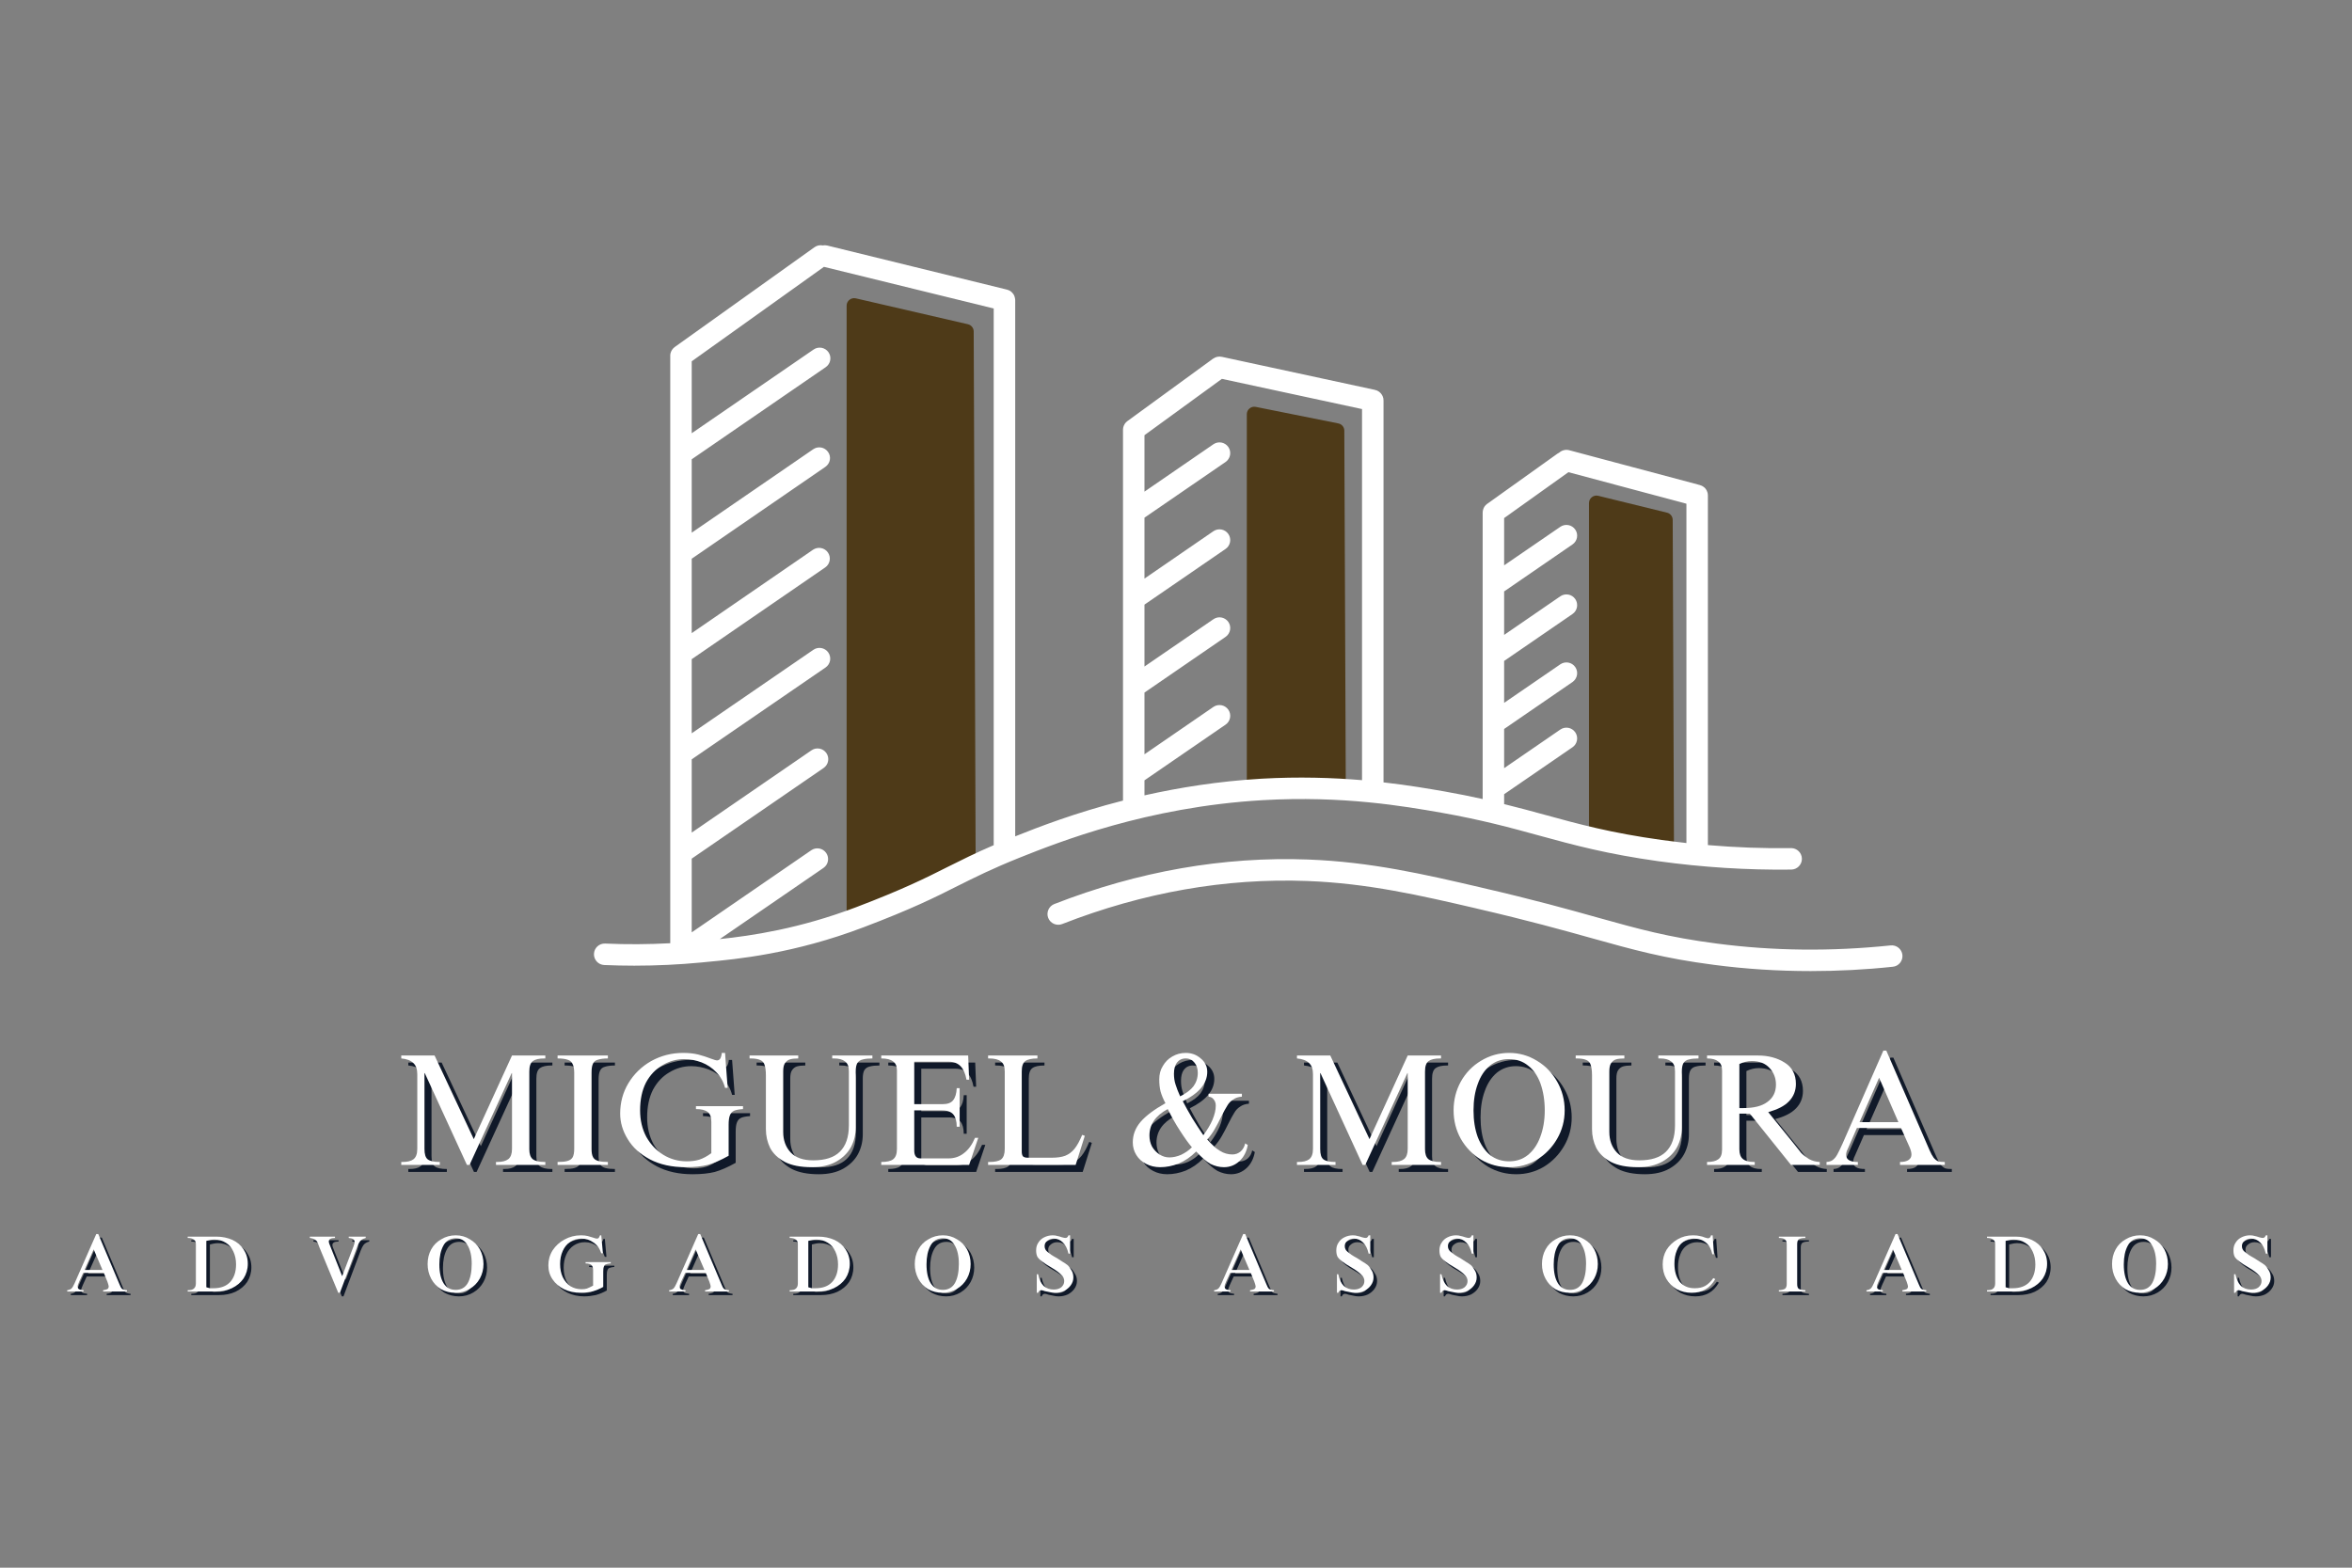 <?xml version="1.0" encoding="UTF-8"?> <svg xmlns="http://www.w3.org/2000/svg" xmlns:xlink="http://www.w3.org/1999/xlink" width="150" zoomAndPan="magnify" viewBox="0 0 112.5 75" height="100" preserveAspectRatio="xMidYMid meet" version="1.0"><rect x="0" y="0" width="112.5" height="75" fill="#808080" stroke="none"/><defs><g></g><clipPath id="3ba7d7ef6e"><path d="M 28.391 11.719 L 91 11.719 L 91 46.484 L 28.391 46.484 Z M 28.391 11.719 " clip-rule="nonzero"></path></clipPath></defs><path fill="#4e3a18" d="M 80.07 40.703 L 76.004 39.914 L 76.004 24.066 C 76.004 23.836 76.223 23.664 76.445 23.719 L 79.738 24.527 C 79.898 24.566 80.008 24.711 80.008 24.875 C 80.027 30.941 80.051 34.562 80.07 40.703 Z M 80.07 40.703 " fill-opacity="1" fill-rule="nonzero"></path><path fill="#4e3a18" d="M 46.668 41.496 L 40.496 44.48 L 40.496 14.621 C 40.496 14.391 40.711 14.223 40.934 14.273 C 42.723 14.688 44.512 15.102 46.297 15.512 C 46.461 15.551 46.574 15.695 46.574 15.859 C 46.605 25.719 46.637 31.559 46.668 41.496 Z M 64.301 20.605 C 64.301 20.438 64.184 20.289 64.016 20.258 C 62.699 19.992 61.383 19.73 60.062 19.465 C 59.844 19.422 59.637 19.59 59.637 19.816 L 59.637 37.992 L 64.371 37.559 C 64.348 30.98 64.324 27.105 64.301 20.605 Z M 64.301 20.605 " fill-opacity="1" fill-rule="nonzero"></path><g clip-path="url(#3ba7d7ef6e)"><path fill="#ffffff" d="M 68.934 38.879 C 70.875 39.223 72.27 39.602 73.617 39.973 C 75.285 40.43 76.863 40.859 79.336 41.203 C 81.438 41.492 83.57 41.629 85.68 41.602 C 85.961 41.598 86.191 41.367 86.188 41.082 C 86.184 40.801 85.953 40.574 85.672 40.574 C 85.672 40.574 85.668 40.574 85.668 40.574 C 84.348 40.594 83.02 40.543 81.691 40.43 L 81.691 23.703 C 81.691 23.691 81.691 23.68 81.688 23.672 C 81.688 23.652 81.688 23.633 81.684 23.613 C 81.68 23.598 81.676 23.582 81.672 23.566 C 81.668 23.551 81.664 23.535 81.656 23.52 C 81.652 23.504 81.645 23.488 81.637 23.473 C 81.629 23.461 81.621 23.445 81.613 23.43 C 81.605 23.418 81.594 23.406 81.586 23.391 C 81.574 23.379 81.562 23.363 81.555 23.352 C 81.543 23.34 81.531 23.332 81.52 23.32 C 81.504 23.309 81.492 23.297 81.48 23.289 C 81.465 23.277 81.449 23.27 81.438 23.262 C 81.422 23.254 81.41 23.246 81.395 23.238 C 81.375 23.23 81.359 23.223 81.34 23.219 C 81.332 23.215 81.32 23.211 81.312 23.207 L 75.059 21.539 C 74.883 21.492 74.703 21.543 74.578 21.656 C 74.551 21.668 74.523 21.684 74.496 21.703 L 71.133 24.105 C 71.027 24.18 70.961 24.285 70.934 24.402 C 70.93 24.426 70.926 24.445 70.922 24.469 C 70.918 24.488 70.918 24.508 70.918 24.527 L 70.918 38.227 C 70.367 38.105 69.773 37.984 69.113 37.867 C 68.387 37.742 67.391 37.566 66.176 37.43 L 66.176 19.164 C 66.176 19.16 66.176 19.16 66.176 19.16 L 66.176 19.156 C 66.176 19.148 66.176 19.137 66.172 19.129 C 66.172 19.105 66.172 19.078 66.168 19.059 C 66.164 19.043 66.156 19.027 66.152 19.012 C 66.148 18.996 66.145 18.977 66.137 18.961 C 66.133 18.945 66.121 18.93 66.113 18.914 C 66.105 18.902 66.102 18.887 66.09 18.875 C 66.082 18.859 66.07 18.848 66.062 18.836 C 66.051 18.824 66.039 18.809 66.027 18.797 C 66.02 18.785 66.004 18.777 65.992 18.766 C 65.98 18.754 65.969 18.742 65.953 18.734 C 65.938 18.723 65.922 18.715 65.906 18.707 C 65.895 18.699 65.883 18.691 65.867 18.684 C 65.844 18.676 65.824 18.672 65.801 18.664 C 65.789 18.66 65.781 18.656 65.77 18.656 L 65.766 18.652 L 58.438 17.07 C 58.434 17.07 58.43 17.07 58.422 17.07 C 58.406 17.066 58.387 17.062 58.367 17.062 C 58.352 17.062 58.336 17.059 58.324 17.059 C 58.305 17.059 58.289 17.062 58.27 17.066 C 58.254 17.066 58.238 17.066 58.223 17.07 C 58.207 17.074 58.191 17.082 58.176 17.086 C 58.16 17.09 58.145 17.094 58.129 17.102 C 58.113 17.105 58.102 17.117 58.086 17.125 C 58.07 17.133 58.055 17.141 58.039 17.152 C 58.035 17.152 58.031 17.156 58.027 17.156 L 53.926 20.145 C 53.926 20.145 53.926 20.145 53.922 20.145 C 53.922 20.145 53.922 20.145 53.922 20.148 C 53.82 20.223 53.754 20.332 53.727 20.449 C 53.723 20.469 53.719 20.484 53.719 20.504 C 53.715 20.523 53.715 20.547 53.715 20.566 L 53.715 38.301 C 51.402 38.891 49.625 39.586 48.559 40.012 L 48.559 14.352 C 48.559 14.34 48.555 14.328 48.555 14.316 C 48.551 14.297 48.551 14.281 48.547 14.262 C 48.543 14.246 48.539 14.23 48.535 14.215 C 48.531 14.199 48.527 14.18 48.52 14.164 C 48.516 14.148 48.508 14.137 48.5 14.121 C 48.492 14.105 48.484 14.09 48.477 14.078 C 48.465 14.062 48.457 14.051 48.445 14.039 C 48.434 14.023 48.426 14.012 48.414 14 C 48.402 13.988 48.391 13.977 48.379 13.969 C 48.367 13.957 48.352 13.945 48.34 13.934 C 48.324 13.926 48.312 13.918 48.297 13.91 C 48.281 13.902 48.27 13.891 48.254 13.887 C 48.234 13.879 48.219 13.871 48.199 13.867 C 48.188 13.863 48.176 13.859 48.164 13.855 L 39.566 11.746 C 39.492 11.73 39.422 11.727 39.352 11.742 C 39.219 11.715 39.078 11.742 38.957 11.828 L 32.273 16.602 C 32.273 16.602 32.273 16.602 32.273 16.605 C 32.273 16.605 32.27 16.605 32.27 16.605 C 32.164 16.684 32.098 16.793 32.07 16.91 C 32.066 16.926 32.062 16.941 32.062 16.957 C 32.059 16.98 32.059 17.004 32.059 17.027 L 32.059 45.125 C 31.02 45.18 29.98 45.188 28.945 45.141 C 28.66 45.129 28.422 45.348 28.41 45.633 C 28.398 45.914 28.617 46.156 28.902 46.168 C 29.379 46.188 29.859 46.199 30.34 46.199 C 31.406 46.199 32.48 46.148 33.539 46.047 L 33.781 46.023 C 35.242 45.887 37.961 45.633 41.312 44.359 C 43.609 43.488 44.719 42.934 45.793 42.391 C 46.641 41.969 47.438 41.566 48.781 41.027 C 50.598 40.305 54.852 38.602 60.395 38.281 C 64.246 38.059 67.18 38.574 68.934 38.879 Z M 71.945 37.996 C 71.949 37.992 71.953 37.992 71.957 37.988 L 75.215 35.75 C 75.449 35.59 75.508 35.27 75.348 35.035 C 75.188 34.801 74.867 34.742 74.633 34.902 L 71.945 36.75 L 71.945 34.875 L 75.215 32.629 C 75.449 32.465 75.508 32.148 75.348 31.914 C 75.188 31.68 74.867 31.621 74.633 31.781 L 71.945 33.625 L 71.945 31.621 L 75.215 29.375 C 75.449 29.215 75.508 28.895 75.348 28.66 C 75.188 28.426 74.867 28.367 74.633 28.527 L 71.945 30.375 L 71.945 28.293 C 71.953 28.289 71.957 28.285 71.965 28.281 L 75.215 26.047 C 75.449 25.887 75.508 25.566 75.348 25.336 C 75.188 25.102 74.867 25.043 74.633 25.203 L 71.945 27.047 L 71.945 24.785 L 75.02 22.59 L 80.664 24.098 L 80.664 40.332 C 80.27 40.285 79.871 40.238 79.477 40.184 C 77.07 39.852 75.523 39.43 73.887 38.98 C 73.266 38.812 72.637 38.637 71.945 38.469 Z M 45.332 41.473 C 44.281 42.004 43.195 42.547 40.949 43.402 C 38.227 44.434 35.93 44.77 34.43 44.926 L 39.387 41.523 C 39.621 41.363 39.68 41.043 39.52 40.809 C 39.359 40.574 39.039 40.516 38.805 40.676 L 33.086 44.605 L 33.086 41.078 L 39.395 36.742 C 39.629 36.582 39.688 36.262 39.527 36.027 C 39.367 35.797 39.047 35.734 38.812 35.898 L 33.086 39.832 L 33.086 36.328 L 39.488 31.934 C 39.723 31.773 39.781 31.453 39.621 31.219 C 39.457 30.984 39.141 30.926 38.906 31.086 L 33.086 35.082 L 33.086 31.535 L 39.469 27.148 C 39.703 26.988 39.762 26.668 39.602 26.434 C 39.441 26.199 39.121 26.141 38.887 26.301 L 33.086 30.289 L 33.086 26.73 L 39.477 22.336 C 39.711 22.176 39.773 21.855 39.609 21.625 C 39.449 21.391 39.129 21.332 38.898 21.492 L 33.086 25.484 L 33.086 21.973 L 39.496 17.566 C 39.73 17.406 39.789 17.086 39.629 16.852 C 39.469 16.621 39.148 16.559 38.914 16.723 L 33.086 20.727 L 33.086 17.285 L 39.41 12.766 L 47.531 14.758 L 47.531 40.434 C 46.641 40.816 46 41.141 45.332 41.473 Z M 54.742 38.051 L 54.742 37.332 L 58.621 34.668 C 58.855 34.508 58.914 34.188 58.754 33.953 C 58.59 33.719 58.273 33.66 58.039 33.82 L 54.742 36.086 L 54.742 33.133 L 58.621 30.469 C 58.855 30.309 58.914 29.988 58.754 29.754 C 58.59 29.523 58.273 29.461 58.039 29.625 L 54.742 31.887 L 54.742 28.926 L 58.621 26.262 C 58.855 26.102 58.914 25.781 58.754 25.547 C 58.59 25.312 58.273 25.254 58.039 25.414 L 54.742 27.68 L 54.742 24.766 L 58.621 22.102 C 58.855 21.941 58.914 21.621 58.754 21.387 C 58.59 21.152 58.273 21.094 58.039 21.254 L 54.742 23.52 L 54.742 20.82 L 58.445 18.125 L 65.148 19.57 L 65.148 37.324 C 63.754 37.207 62.133 37.152 60.336 37.254 C 58.277 37.375 56.395 37.68 54.742 38.051 Z M 90.539 46.25 C 89.223 46.391 87.91 46.457 86.609 46.457 C 85.047 46.457 83.504 46.359 81.984 46.16 C 79.578 45.848 78.133 45.441 76.133 44.883 C 74.777 44.504 73.094 44.035 70.648 43.469 L 70.602 43.457 C 67.945 42.84 65.434 42.258 62.531 42.148 C 58.629 42 54.684 42.691 50.805 44.207 C 50.539 44.309 50.242 44.18 50.137 43.914 C 50.035 43.648 50.168 43.352 50.43 43.25 C 54.441 41.684 58.527 40.969 62.57 41.121 C 65.57 41.234 68.129 41.828 70.832 42.457 L 70.879 42.469 C 73.348 43.039 75.047 43.512 76.41 43.895 C 78.371 44.441 79.785 44.84 82.117 45.141 C 84.82 45.496 87.617 45.523 90.43 45.23 C 90.715 45.199 90.965 45.406 90.996 45.688 C 91.023 45.969 90.82 46.223 90.539 46.25 Z M 90.539 46.25 " fill-opacity="1" fill-rule="nonzero"></path></g><g fill="#101929" fill-opacity="1"><g transform="translate(19.202, 56.068)"><g><path d="M 3.797 -1.234 L 5.625 -5.234 L 7.219 -5.234 L 7.219 -5.094 L 7.172 -5.094 C 6.922 -5.094 6.738 -5.051 6.625 -4.969 C 6.508 -4.883 6.453 -4.719 6.453 -4.469 L 6.453 -0.75 C 6.453 -0.531 6.504 -0.375 6.609 -0.281 C 6.723 -0.188 6.914 -0.141 7.188 -0.141 L 7.219 -0.141 L 7.219 0 L 4.859 0 L 4.859 -0.141 L 4.922 -0.141 C 5.16 -0.141 5.336 -0.188 5.453 -0.281 C 5.566 -0.375 5.625 -0.535 5.625 -0.766 L 5.625 -4.391 L 5.609 -4.391 L 3.594 0 L 3.469 0 L 1.453 -4.391 L 1.438 -4.391 L 1.438 -0.766 C 1.438 -0.516 1.488 -0.348 1.594 -0.266 C 1.707 -0.18 1.898 -0.141 2.172 -0.141 L 2.172 0 L 0.328 0 L 0.328 -0.141 L 0.375 -0.141 C 0.613 -0.141 0.789 -0.18 0.906 -0.266 C 1.031 -0.359 1.094 -0.523 1.094 -0.766 L 1.094 -4.344 C 1.094 -4.582 1.031 -4.758 0.906 -4.875 C 0.781 -5 0.586 -5.07 0.328 -5.094 L 0.328 -5.234 L 1.922 -5.234 Z M 3.797 -1.234 "></path></g></g></g><g fill="#101929" fill-opacity="1"><g transform="translate(26.741, 56.068)"><g><path d="M 2.672 -5.094 C 2.461 -5.094 2.301 -5.07 2.188 -5.031 C 2.07 -5 1.992 -4.93 1.953 -4.828 C 1.91 -4.734 1.891 -4.594 1.891 -4.406 L 1.891 -0.766 C 1.891 -0.586 1.914 -0.453 1.969 -0.359 C 2.02 -0.273 2.102 -0.219 2.219 -0.188 C 2.332 -0.156 2.484 -0.141 2.672 -0.141 L 2.672 0 L 0.266 0 L 0.266 -0.141 C 0.473 -0.141 0.629 -0.156 0.734 -0.188 C 0.848 -0.219 0.93 -0.273 0.984 -0.359 C 1.035 -0.453 1.062 -0.586 1.062 -0.766 L 1.062 -4.406 C 1.062 -4.594 1.035 -4.734 0.984 -4.828 C 0.941 -4.93 0.863 -5 0.75 -5.031 C 0.645 -5.07 0.484 -5.094 0.266 -5.094 L 0.266 -5.234 L 2.672 -5.234 Z M 2.672 -5.094 "></path></g></g></g><g fill="#101929" fill-opacity="1"><g transform="translate(29.673, 56.068)"><g><path d="M 3.344 -5.359 C 3.613 -5.359 3.852 -5.332 4.062 -5.281 C 4.27 -5.227 4.477 -5.16 4.688 -5.078 C 4.832 -5.023 4.922 -5 4.953 -5 C 5.016 -5 5.066 -5.023 5.109 -5.078 C 5.148 -5.141 5.176 -5.234 5.188 -5.359 L 5.344 -5.359 L 5.469 -3.688 L 5.344 -3.688 C 5.27 -3.977 5.129 -4.227 4.922 -4.438 C 4.723 -4.645 4.488 -4.801 4.219 -4.906 C 3.945 -5.008 3.672 -5.062 3.391 -5.062 C 3.016 -5.062 2.664 -4.961 2.344 -4.766 C 2.02 -4.578 1.758 -4.301 1.562 -3.938 C 1.375 -3.57 1.281 -3.129 1.281 -2.609 C 1.281 -2.141 1.379 -1.719 1.578 -1.344 C 1.785 -0.977 2.055 -0.691 2.391 -0.484 C 2.734 -0.273 3.109 -0.172 3.516 -0.172 C 3.723 -0.172 3.922 -0.195 4.109 -0.25 C 4.297 -0.312 4.488 -0.414 4.688 -0.562 L 4.688 -2.062 C 4.688 -2.289 4.629 -2.445 4.516 -2.531 C 4.398 -2.625 4.211 -2.672 3.953 -2.672 L 3.953 -2.812 L 6.203 -2.812 L 6.203 -2.672 C 6.016 -2.66 5.875 -2.633 5.781 -2.594 C 5.688 -2.551 5.617 -2.477 5.578 -2.375 C 5.535 -2.27 5.516 -2.117 5.516 -1.922 L 5.516 -0.438 C 5.141 -0.227 4.805 -0.082 4.516 0 C 4.234 0.07 3.879 0.109 3.453 0.109 C 2.797 0.109 2.227 -0.016 1.75 -0.266 C 1.281 -0.516 0.926 -0.836 0.688 -1.234 C 0.445 -1.629 0.328 -2.035 0.328 -2.453 C 0.328 -2.984 0.457 -3.469 0.719 -3.906 C 0.988 -4.352 1.352 -4.707 1.812 -4.969 C 2.281 -5.227 2.789 -5.359 3.344 -5.359 Z M 3.344 -5.359 "></path></g></g></g><g fill="#101929" fill-opacity="1"><g transform="translate(35.94, 56.068)"><g><path d="M 2.578 -5.094 C 2.41 -5.094 2.273 -5.078 2.172 -5.047 C 2.078 -5.016 2 -4.953 1.938 -4.859 C 1.883 -4.773 1.859 -4.645 1.859 -4.469 L 1.859 -1.578 C 1.859 -1.18 1.977 -0.852 2.219 -0.594 C 2.457 -0.344 2.816 -0.219 3.297 -0.219 C 3.859 -0.219 4.281 -0.352 4.562 -0.625 C 4.852 -0.906 5 -1.328 5 -1.891 L 5 -4.484 C 5 -4.711 4.938 -4.867 4.812 -4.953 C 4.695 -5.047 4.52 -5.094 4.281 -5.094 L 4.203 -5.094 L 4.203 -5.234 L 6.125 -5.234 L 6.125 -5.094 C 5.938 -5.094 5.785 -5.078 5.672 -5.047 C 5.555 -5.023 5.469 -4.969 5.406 -4.875 C 5.352 -4.781 5.328 -4.645 5.328 -4.469 L 5.328 -1.797 C 5.328 -1.453 5.25 -1.133 5.094 -0.844 C 4.938 -0.562 4.703 -0.332 4.391 -0.156 C 4.078 0.02 3.688 0.109 3.219 0.109 C 2.688 0.109 2.258 0.023 1.938 -0.141 C 1.613 -0.316 1.379 -0.539 1.234 -0.812 C 1.098 -1.094 1.031 -1.391 1.031 -1.703 L 1.031 -4.281 C 1.031 -4.5 1.008 -4.664 0.969 -4.781 C 0.938 -4.895 0.867 -4.973 0.766 -5.016 C 0.66 -5.066 0.504 -5.094 0.297 -5.094 L 0.25 -5.094 L 0.25 -5.234 L 2.578 -5.234 Z M 2.578 -5.094 "></path></g></g></g><g fill="#101929" fill-opacity="1"><g transform="translate(42.207, 56.068)"><g><path d="M 4.484 -4.078 L 4.359 -4.078 C 4.305 -4.367 4.211 -4.582 4.078 -4.719 C 3.941 -4.863 3.75 -4.938 3.5 -4.938 L 1.859 -4.938 L 1.859 -2.906 L 3.203 -2.906 C 3.453 -2.906 3.625 -2.969 3.719 -3.094 C 3.82 -3.219 3.879 -3.41 3.891 -3.672 L 4.031 -3.672 L 4.031 -1.828 L 3.891 -1.828 C 3.891 -2.086 3.836 -2.281 3.734 -2.406 C 3.629 -2.539 3.445 -2.609 3.188 -2.609 L 1.859 -2.609 L 1.859 -0.688 C 1.859 -0.438 1.957 -0.312 2.156 -0.312 L 3.5 -0.312 C 3.781 -0.312 4.023 -0.395 4.234 -0.562 C 4.453 -0.727 4.629 -0.973 4.766 -1.297 L 4.922 -1.297 L 4.484 0 L 0.281 0 L 0.281 -0.141 C 0.539 -0.141 0.727 -0.18 0.844 -0.266 C 0.969 -0.359 1.031 -0.523 1.031 -0.766 L 1.031 -4.516 C 1.031 -4.723 0.969 -4.867 0.844 -4.953 C 0.727 -5.047 0.539 -5.094 0.281 -5.094 L 0.281 -5.234 L 4.438 -5.234 Z M 4.484 -4.078 "></path></g></g></g><g fill="#101929" fill-opacity="1"><g transform="translate(47.287, 56.068)"><g><path d="M 2.672 -5.094 C 2.398 -5.094 2.207 -5.051 2.094 -4.969 C 1.977 -4.883 1.922 -4.719 1.922 -4.469 L 1.922 -0.641 C 1.922 -0.535 1.941 -0.457 1.984 -0.406 C 2.035 -0.363 2.113 -0.344 2.219 -0.344 L 3.344 -0.344 C 3.613 -0.344 3.832 -0.375 4 -0.438 C 4.176 -0.508 4.328 -0.625 4.453 -0.781 C 4.578 -0.938 4.695 -1.156 4.812 -1.438 L 4.938 -1.391 L 4.5 0 L 0.312 0 L 0.312 -0.141 L 0.375 -0.141 C 0.633 -0.141 0.82 -0.18 0.938 -0.266 C 1.051 -0.359 1.109 -0.523 1.109 -0.766 L 1.109 -4.469 C 1.109 -4.707 1.047 -4.867 0.922 -4.953 C 0.805 -5.047 0.617 -5.094 0.359 -5.094 L 0.312 -5.094 L 0.312 -5.234 L 2.672 -5.234 Z M 2.672 -5.094 "></path></g></g></g><g fill="#101929" fill-opacity="1"><g transform="translate(52.366, 56.068)"><g></g></g></g><g fill="#101929" fill-opacity="1"><g transform="translate(54.27, 56.068)"><g><path d="M 2.781 -5.359 C 3.062 -5.359 3.301 -5.27 3.5 -5.094 C 3.707 -4.926 3.812 -4.711 3.812 -4.453 C 3.812 -3.898 3.422 -3.43 2.641 -3.047 C 2.754 -2.828 2.906 -2.555 3.094 -2.234 C 3.289 -1.922 3.469 -1.648 3.625 -1.422 C 3.812 -1.672 3.957 -1.914 4.062 -2.156 C 4.164 -2.406 4.219 -2.629 4.219 -2.828 C 4.219 -2.953 4.188 -3.051 4.125 -3.125 C 4.07 -3.207 3.988 -3.254 3.875 -3.266 L 3.875 -3.406 L 5.469 -3.406 L 5.469 -3.266 C 5.301 -3.254 5.16 -3.207 5.047 -3.125 C 4.93 -3.051 4.836 -2.953 4.766 -2.828 C 4.691 -2.711 4.598 -2.539 4.484 -2.312 C 4.379 -2.094 4.273 -1.895 4.172 -1.719 C 4.078 -1.551 3.957 -1.383 3.812 -1.219 C 4.031 -0.969 4.234 -0.785 4.422 -0.672 C 4.609 -0.555 4.805 -0.5 5.016 -0.5 C 5.16 -0.5 5.289 -0.547 5.406 -0.641 C 5.52 -0.742 5.594 -0.875 5.625 -1.031 L 5.75 -0.953 C 5.695 -0.641 5.566 -0.383 5.359 -0.188 C 5.148 0.008 4.898 0.109 4.609 0.109 C 4.391 0.109 4.176 0.055 3.969 -0.047 C 3.77 -0.16 3.539 -0.359 3.281 -0.641 C 3.02 -0.379 2.738 -0.188 2.438 -0.062 C 2.145 0.051 1.852 0.109 1.562 0.109 C 1.312 0.109 1.086 0.055 0.891 -0.047 C 0.691 -0.148 0.535 -0.289 0.422 -0.469 C 0.305 -0.656 0.25 -0.859 0.25 -1.078 C 0.25 -1.441 0.375 -1.77 0.625 -2.062 C 0.875 -2.352 1.27 -2.648 1.812 -2.953 C 1.707 -3.148 1.629 -3.336 1.578 -3.516 C 1.535 -3.691 1.516 -3.883 1.516 -4.094 C 1.516 -4.332 1.57 -4.547 1.688 -4.734 C 1.801 -4.93 1.953 -5.082 2.141 -5.188 C 2.336 -5.301 2.551 -5.359 2.781 -5.359 Z M 2.219 -4.359 C 2.219 -4.18 2.242 -4.008 2.297 -3.844 C 2.348 -3.676 2.422 -3.488 2.516 -3.281 C 2.805 -3.426 3.02 -3.586 3.156 -3.766 C 3.289 -3.953 3.359 -4.164 3.359 -4.406 C 3.359 -4.602 3.305 -4.766 3.203 -4.891 C 3.098 -5.023 2.957 -5.094 2.781 -5.094 C 2.602 -5.094 2.461 -5.023 2.359 -4.891 C 2.266 -4.766 2.219 -4.586 2.219 -4.359 Z M 1.047 -1.406 C 1.047 -1.219 1.086 -1.039 1.172 -0.875 C 1.266 -0.719 1.383 -0.594 1.531 -0.5 C 1.676 -0.406 1.832 -0.359 2 -0.359 C 2.176 -0.359 2.363 -0.398 2.562 -0.484 C 2.758 -0.578 2.93 -0.695 3.078 -0.844 C 2.91 -1.039 2.723 -1.301 2.516 -1.625 C 2.305 -1.945 2.109 -2.297 1.922 -2.672 C 1.336 -2.359 1.047 -1.938 1.047 -1.406 Z M 1.047 -1.406 "></path></g></g></g><g fill="#101929" fill-opacity="1"><g transform="translate(60.141, 56.068)"><g></g></g></g><g fill="#101929" fill-opacity="1"><g transform="translate(62.045, 56.068)"><g><path d="M 3.797 -1.234 L 5.625 -5.234 L 7.219 -5.234 L 7.219 -5.094 L 7.172 -5.094 C 6.922 -5.094 6.738 -5.051 6.625 -4.969 C 6.508 -4.883 6.453 -4.719 6.453 -4.469 L 6.453 -0.75 C 6.453 -0.531 6.504 -0.375 6.609 -0.281 C 6.723 -0.188 6.914 -0.141 7.188 -0.141 L 7.219 -0.141 L 7.219 0 L 4.859 0 L 4.859 -0.141 L 4.922 -0.141 C 5.16 -0.141 5.336 -0.188 5.453 -0.281 C 5.566 -0.375 5.625 -0.535 5.625 -0.766 L 5.625 -4.391 L 5.609 -4.391 L 3.594 0 L 3.469 0 L 1.453 -4.391 L 1.438 -4.391 L 1.438 -0.766 C 1.438 -0.516 1.488 -0.348 1.594 -0.266 C 1.707 -0.18 1.898 -0.141 2.172 -0.141 L 2.172 0 L 0.328 0 L 0.328 -0.141 L 0.375 -0.141 C 0.613 -0.141 0.789 -0.18 0.906 -0.266 C 1.031 -0.359 1.094 -0.523 1.094 -0.766 L 1.094 -4.344 C 1.094 -4.582 1.031 -4.758 0.906 -4.875 C 0.781 -5 0.586 -5.07 0.328 -5.094 L 0.328 -5.234 L 1.922 -5.234 Z M 3.797 -1.234 "></path></g></g></g><g fill="#101929" fill-opacity="1"><g transform="translate(69.583, 56.068)"><g><path d="M 2.938 -5.359 C 3.414 -5.359 3.859 -5.234 4.266 -4.984 C 4.672 -4.742 4.992 -4.41 5.234 -3.984 C 5.473 -3.566 5.594 -3.109 5.594 -2.609 C 5.594 -2.117 5.473 -1.664 5.234 -1.25 C 4.992 -0.832 4.672 -0.5 4.266 -0.25 C 3.859 -0.008 3.414 0.109 2.938 0.109 C 2.457 0.109 2.008 -0.008 1.594 -0.25 C 1.188 -0.5 0.863 -0.832 0.625 -1.25 C 0.395 -1.664 0.281 -2.117 0.281 -2.609 C 0.281 -3.109 0.395 -3.566 0.625 -3.984 C 0.863 -4.41 1.188 -4.742 1.594 -4.984 C 2.008 -5.234 2.457 -5.359 2.938 -5.359 Z M 1.234 -2.609 C 1.234 -2.129 1.301 -1.703 1.438 -1.328 C 1.582 -0.961 1.781 -0.676 2.031 -0.469 C 2.289 -0.27 2.594 -0.172 2.938 -0.172 C 3.281 -0.172 3.578 -0.27 3.828 -0.469 C 4.086 -0.676 4.285 -0.961 4.422 -1.328 C 4.566 -1.703 4.641 -2.129 4.641 -2.609 C 4.641 -3.086 4.57 -3.516 4.438 -3.891 C 4.301 -4.266 4.102 -4.551 3.844 -4.75 C 3.594 -4.957 3.285 -5.062 2.922 -5.062 C 2.578 -5.062 2.273 -4.957 2.016 -4.75 C 1.766 -4.539 1.57 -4.25 1.438 -3.875 C 1.301 -3.508 1.234 -3.086 1.234 -2.609 Z M 1.234 -2.609 "></path></g></g></g><g fill="#101929" fill-opacity="1"><g transform="translate(75.455, 56.068)"><g><path d="M 2.578 -5.094 C 2.41 -5.094 2.273 -5.078 2.172 -5.047 C 2.078 -5.016 2 -4.953 1.938 -4.859 C 1.883 -4.773 1.859 -4.645 1.859 -4.469 L 1.859 -1.578 C 1.859 -1.18 1.977 -0.852 2.219 -0.594 C 2.457 -0.344 2.816 -0.219 3.297 -0.219 C 3.859 -0.219 4.281 -0.352 4.562 -0.625 C 4.852 -0.906 5 -1.328 5 -1.891 L 5 -4.484 C 5 -4.711 4.938 -4.867 4.812 -4.953 C 4.695 -5.047 4.52 -5.094 4.281 -5.094 L 4.203 -5.094 L 4.203 -5.234 L 6.125 -5.234 L 6.125 -5.094 C 5.938 -5.094 5.785 -5.078 5.672 -5.047 C 5.555 -5.023 5.469 -4.969 5.406 -4.875 C 5.352 -4.781 5.328 -4.645 5.328 -4.469 L 5.328 -1.797 C 5.328 -1.453 5.25 -1.133 5.094 -0.844 C 4.938 -0.562 4.703 -0.332 4.391 -0.156 C 4.078 0.02 3.688 0.109 3.219 0.109 C 2.688 0.109 2.258 0.023 1.938 -0.141 C 1.613 -0.316 1.379 -0.539 1.234 -0.812 C 1.098 -1.094 1.031 -1.391 1.031 -1.703 L 1.031 -4.281 C 1.031 -4.5 1.008 -4.664 0.969 -4.781 C 0.938 -4.895 0.867 -4.973 0.766 -5.016 C 0.66 -5.066 0.504 -5.094 0.297 -5.094 L 0.25 -5.094 L 0.25 -5.234 L 2.578 -5.234 Z M 2.578 -5.094 "></path></g></g></g><g fill="#101929" fill-opacity="1"><g transform="translate(81.722, 56.068)"><g><path d="M 4.516 -3.875 C 4.516 -3.551 4.406 -3.273 4.188 -3.047 C 3.969 -2.816 3.633 -2.645 3.188 -2.531 L 4.406 -1.031 C 4.551 -0.844 4.672 -0.691 4.766 -0.578 C 4.867 -0.473 4.992 -0.375 5.141 -0.281 C 5.297 -0.195 5.469 -0.148 5.656 -0.141 L 5.656 0 L 4.281 0 L 2.312 -2.453 L 1.812 -2.453 L 1.812 -0.75 C 1.812 -0.531 1.867 -0.375 1.984 -0.281 C 2.098 -0.188 2.273 -0.141 2.516 -0.141 L 2.547 -0.141 L 2.547 0 L 0.266 0 L 0.266 -0.141 C 0.504 -0.141 0.68 -0.18 0.797 -0.266 C 0.922 -0.348 0.984 -0.504 0.984 -0.734 L 0.984 -4.516 C 0.984 -4.723 0.922 -4.867 0.797 -4.953 C 0.68 -5.047 0.504 -5.094 0.266 -5.094 L 0.266 -5.234 L 2.703 -5.234 C 3.203 -5.234 3.629 -5.117 3.984 -4.891 C 4.336 -4.672 4.516 -4.332 4.516 -3.875 Z M 1.812 -4.828 L 1.812 -2.719 L 2 -2.719 C 2.508 -2.719 2.895 -2.816 3.156 -3.016 C 3.426 -3.211 3.562 -3.488 3.562 -3.844 C 3.562 -4.156 3.457 -4.422 3.25 -4.641 C 3.051 -4.859 2.77 -4.969 2.406 -4.969 C 2.207 -4.969 2.008 -4.922 1.812 -4.828 Z M 1.812 -4.828 "></path></g></g></g><g fill="#101929" fill-opacity="1"><g transform="translate(87.593, 56.068)"><g><path d="M 0.875 -1.016 L 2.828 -5.469 L 2.969 -5.469 L 5.031 -0.719 C 5.102 -0.551 5.172 -0.426 5.234 -0.344 C 5.305 -0.258 5.379 -0.203 5.453 -0.172 C 5.535 -0.148 5.641 -0.141 5.766 -0.141 L 5.766 0 L 3.625 0 L 3.625 -0.141 C 3.801 -0.141 3.938 -0.172 4.031 -0.234 C 4.125 -0.297 4.172 -0.383 4.172 -0.5 C 4.172 -0.594 4.141 -0.711 4.078 -0.859 L 3.672 -1.766 L 1.562 -1.766 L 1.125 -0.766 C 1.07 -0.66 1.047 -0.566 1.047 -0.484 C 1.047 -0.254 1.234 -0.141 1.609 -0.141 L 1.609 0 L 0.109 0 L 0.109 -0.141 C 0.234 -0.148 0.332 -0.18 0.406 -0.234 C 0.488 -0.297 0.562 -0.383 0.625 -0.5 C 0.688 -0.613 0.77 -0.785 0.875 -1.016 Z M 3.547 -2.047 L 2.625 -4.172 L 1.688 -2.047 Z M 3.547 -2.047 "></path></g></g></g><g fill="#ffffff" fill-opacity="1"><g transform="translate(18.865, 55.731)"><g><path d="M 3.797 -1.234 L 5.625 -5.234 L 7.219 -5.234 L 7.219 -5.094 L 7.172 -5.094 C 6.922 -5.094 6.738 -5.051 6.625 -4.969 C 6.508 -4.883 6.453 -4.719 6.453 -4.469 L 6.453 -0.75 C 6.453 -0.531 6.504 -0.375 6.609 -0.281 C 6.723 -0.188 6.914 -0.141 7.188 -0.141 L 7.219 -0.141 L 7.219 0 L 4.859 0 L 4.859 -0.141 L 4.922 -0.141 C 5.16 -0.141 5.336 -0.188 5.453 -0.281 C 5.566 -0.375 5.625 -0.535 5.625 -0.766 L 5.625 -4.391 L 5.609 -4.391 L 3.594 0 L 3.469 0 L 1.453 -4.391 L 1.438 -4.391 L 1.438 -0.766 C 1.438 -0.516 1.488 -0.348 1.594 -0.266 C 1.707 -0.18 1.898 -0.141 2.172 -0.141 L 2.172 0 L 0.328 0 L 0.328 -0.141 L 0.375 -0.141 C 0.613 -0.141 0.789 -0.18 0.906 -0.266 C 1.031 -0.359 1.094 -0.523 1.094 -0.766 L 1.094 -4.344 C 1.094 -4.582 1.031 -4.758 0.906 -4.875 C 0.781 -5 0.586 -5.07 0.328 -5.094 L 0.328 -5.234 L 1.922 -5.234 Z M 3.797 -1.234 "></path></g></g></g><g fill="#ffffff" fill-opacity="1"><g transform="translate(26.404, 55.731)"><g><path d="M 2.672 -5.094 C 2.461 -5.094 2.301 -5.07 2.188 -5.031 C 2.07 -5 1.992 -4.93 1.953 -4.828 C 1.91 -4.734 1.891 -4.594 1.891 -4.406 L 1.891 -0.766 C 1.891 -0.586 1.914 -0.453 1.969 -0.359 C 2.02 -0.273 2.102 -0.219 2.219 -0.188 C 2.332 -0.156 2.484 -0.141 2.672 -0.141 L 2.672 0 L 0.266 0 L 0.266 -0.141 C 0.473 -0.141 0.629 -0.156 0.734 -0.188 C 0.848 -0.219 0.93 -0.273 0.984 -0.359 C 1.035 -0.453 1.062 -0.586 1.062 -0.766 L 1.062 -4.406 C 1.062 -4.594 1.035 -4.734 0.984 -4.828 C 0.941 -4.93 0.863 -5 0.75 -5.031 C 0.645 -5.07 0.484 -5.094 0.266 -5.094 L 0.266 -5.234 L 2.672 -5.234 Z M 2.672 -5.094 "></path></g></g></g><g fill="#ffffff" fill-opacity="1"><g transform="translate(29.336, 55.731)"><g><path d="M 3.344 -5.359 C 3.613 -5.359 3.852 -5.332 4.062 -5.281 C 4.27 -5.227 4.477 -5.16 4.688 -5.078 C 4.832 -5.023 4.922 -5 4.953 -5 C 5.016 -5 5.066 -5.023 5.109 -5.078 C 5.148 -5.141 5.176 -5.234 5.188 -5.359 L 5.344 -5.359 L 5.469 -3.688 L 5.344 -3.688 C 5.27 -3.977 5.129 -4.227 4.922 -4.438 C 4.723 -4.645 4.488 -4.801 4.219 -4.906 C 3.945 -5.008 3.672 -5.062 3.391 -5.062 C 3.016 -5.062 2.664 -4.961 2.344 -4.766 C 2.02 -4.578 1.758 -4.301 1.562 -3.938 C 1.375 -3.57 1.281 -3.129 1.281 -2.609 C 1.281 -2.141 1.379 -1.719 1.578 -1.344 C 1.785 -0.977 2.055 -0.691 2.391 -0.484 C 2.734 -0.273 3.109 -0.172 3.516 -0.172 C 3.723 -0.172 3.922 -0.195 4.109 -0.25 C 4.297 -0.312 4.488 -0.414 4.688 -0.562 L 4.688 -2.062 C 4.688 -2.289 4.629 -2.445 4.516 -2.531 C 4.398 -2.625 4.211 -2.672 3.953 -2.672 L 3.953 -2.812 L 6.203 -2.812 L 6.203 -2.672 C 6.016 -2.66 5.875 -2.633 5.781 -2.594 C 5.688 -2.551 5.617 -2.477 5.578 -2.375 C 5.535 -2.27 5.516 -2.117 5.516 -1.922 L 5.516 -0.438 C 5.141 -0.227 4.805 -0.082 4.516 0 C 4.234 0.07 3.879 0.109 3.453 0.109 C 2.797 0.109 2.227 -0.016 1.75 -0.266 C 1.281 -0.516 0.926 -0.836 0.688 -1.234 C 0.445 -1.629 0.328 -2.035 0.328 -2.453 C 0.328 -2.984 0.457 -3.469 0.719 -3.906 C 0.988 -4.352 1.352 -4.707 1.812 -4.969 C 2.281 -5.227 2.789 -5.359 3.344 -5.359 Z M 3.344 -5.359 "></path></g></g></g><g fill="#ffffff" fill-opacity="1"><g transform="translate(35.603, 55.731)"><g><path d="M 2.578 -5.094 C 2.41 -5.094 2.273 -5.078 2.172 -5.047 C 2.078 -5.016 2 -4.953 1.938 -4.859 C 1.883 -4.773 1.859 -4.645 1.859 -4.469 L 1.859 -1.578 C 1.859 -1.18 1.977 -0.852 2.219 -0.594 C 2.457 -0.344 2.816 -0.219 3.297 -0.219 C 3.859 -0.219 4.281 -0.352 4.562 -0.625 C 4.852 -0.906 5 -1.328 5 -1.891 L 5 -4.484 C 5 -4.711 4.938 -4.867 4.812 -4.953 C 4.695 -5.047 4.52 -5.094 4.281 -5.094 L 4.203 -5.094 L 4.203 -5.234 L 6.125 -5.234 L 6.125 -5.094 C 5.938 -5.094 5.785 -5.078 5.672 -5.047 C 5.555 -5.023 5.469 -4.969 5.406 -4.875 C 5.352 -4.781 5.328 -4.645 5.328 -4.469 L 5.328 -1.797 C 5.328 -1.453 5.25 -1.133 5.094 -0.844 C 4.938 -0.562 4.703 -0.332 4.391 -0.156 C 4.078 0.02 3.688 0.109 3.219 0.109 C 2.688 0.109 2.258 0.023 1.938 -0.141 C 1.613 -0.316 1.379 -0.539 1.234 -0.812 C 1.098 -1.094 1.031 -1.391 1.031 -1.703 L 1.031 -4.281 C 1.031 -4.5 1.008 -4.664 0.969 -4.781 C 0.938 -4.895 0.867 -4.973 0.766 -5.016 C 0.66 -5.066 0.504 -5.094 0.297 -5.094 L 0.25 -5.094 L 0.25 -5.234 L 2.578 -5.234 Z M 2.578 -5.094 "></path></g></g></g><g fill="#ffffff" fill-opacity="1"><g transform="translate(41.871, 55.731)"><g><path d="M 4.484 -4.078 L 4.359 -4.078 C 4.305 -4.367 4.211 -4.582 4.078 -4.719 C 3.941 -4.863 3.75 -4.938 3.5 -4.938 L 1.859 -4.938 L 1.859 -2.906 L 3.203 -2.906 C 3.453 -2.906 3.625 -2.969 3.719 -3.094 C 3.82 -3.219 3.879 -3.41 3.891 -3.672 L 4.031 -3.672 L 4.031 -1.828 L 3.891 -1.828 C 3.891 -2.086 3.836 -2.281 3.734 -2.406 C 3.629 -2.539 3.445 -2.609 3.188 -2.609 L 1.859 -2.609 L 1.859 -0.688 C 1.859 -0.438 1.957 -0.312 2.156 -0.312 L 3.5 -0.312 C 3.781 -0.312 4.023 -0.395 4.234 -0.562 C 4.453 -0.727 4.629 -0.973 4.766 -1.297 L 4.922 -1.297 L 4.484 0 L 0.281 0 L 0.281 -0.141 C 0.539 -0.141 0.727 -0.18 0.844 -0.266 C 0.969 -0.359 1.031 -0.523 1.031 -0.766 L 1.031 -4.516 C 1.031 -4.723 0.969 -4.867 0.844 -4.953 C 0.727 -5.047 0.539 -5.094 0.281 -5.094 L 0.281 -5.234 L 4.438 -5.234 Z M 4.484 -4.078 "></path></g></g></g><g fill="#ffffff" fill-opacity="1"><g transform="translate(46.95, 55.731)"><g><path d="M 2.672 -5.094 C 2.398 -5.094 2.207 -5.051 2.094 -4.969 C 1.977 -4.883 1.922 -4.719 1.922 -4.469 L 1.922 -0.641 C 1.922 -0.535 1.941 -0.457 1.984 -0.406 C 2.035 -0.363 2.113 -0.344 2.219 -0.344 L 3.344 -0.344 C 3.613 -0.344 3.832 -0.375 4 -0.438 C 4.176 -0.508 4.328 -0.625 4.453 -0.781 C 4.578 -0.938 4.695 -1.156 4.812 -1.438 L 4.938 -1.391 L 4.5 0 L 0.312 0 L 0.312 -0.141 L 0.375 -0.141 C 0.633 -0.141 0.82 -0.18 0.938 -0.266 C 1.051 -0.359 1.109 -0.523 1.109 -0.766 L 1.109 -4.469 C 1.109 -4.707 1.047 -4.867 0.922 -4.953 C 0.805 -5.047 0.617 -5.094 0.359 -5.094 L 0.312 -5.094 L 0.312 -5.234 L 2.672 -5.234 Z M 2.672 -5.094 "></path></g></g></g><g fill="#ffffff" fill-opacity="1"><g transform="translate(52.029, 55.731)"><g></g></g></g><g fill="#ffffff" fill-opacity="1"><g transform="translate(53.933, 55.731)"><g><path d="M 2.781 -5.359 C 3.062 -5.359 3.301 -5.27 3.5 -5.094 C 3.707 -4.926 3.812 -4.711 3.812 -4.453 C 3.812 -3.898 3.422 -3.43 2.641 -3.047 C 2.754 -2.828 2.906 -2.555 3.094 -2.234 C 3.289 -1.922 3.469 -1.648 3.625 -1.422 C 3.812 -1.672 3.957 -1.914 4.062 -2.156 C 4.164 -2.406 4.219 -2.629 4.219 -2.828 C 4.219 -2.953 4.188 -3.051 4.125 -3.125 C 4.07 -3.207 3.988 -3.254 3.875 -3.266 L 3.875 -3.406 L 5.469 -3.406 L 5.469 -3.266 C 5.301 -3.254 5.16 -3.207 5.047 -3.125 C 4.93 -3.051 4.836 -2.953 4.766 -2.828 C 4.691 -2.711 4.598 -2.539 4.484 -2.312 C 4.379 -2.094 4.273 -1.895 4.172 -1.719 C 4.078 -1.551 3.957 -1.383 3.812 -1.219 C 4.031 -0.969 4.234 -0.785 4.422 -0.672 C 4.609 -0.555 4.805 -0.5 5.016 -0.5 C 5.16 -0.5 5.289 -0.547 5.406 -0.641 C 5.52 -0.742 5.594 -0.875 5.625 -1.031 L 5.75 -0.953 C 5.695 -0.641 5.566 -0.383 5.359 -0.188 C 5.148 0.008 4.898 0.109 4.609 0.109 C 4.391 0.109 4.176 0.055 3.969 -0.047 C 3.77 -0.16 3.539 -0.359 3.281 -0.641 C 3.02 -0.379 2.738 -0.188 2.438 -0.062 C 2.145 0.051 1.852 0.109 1.562 0.109 C 1.312 0.109 1.086 0.055 0.891 -0.047 C 0.691 -0.148 0.535 -0.289 0.422 -0.469 C 0.305 -0.656 0.25 -0.859 0.25 -1.078 C 0.25 -1.441 0.375 -1.77 0.625 -2.062 C 0.875 -2.352 1.27 -2.648 1.812 -2.953 C 1.707 -3.148 1.629 -3.336 1.578 -3.516 C 1.535 -3.691 1.516 -3.883 1.516 -4.094 C 1.516 -4.332 1.57 -4.547 1.688 -4.734 C 1.801 -4.93 1.953 -5.082 2.141 -5.188 C 2.336 -5.301 2.551 -5.359 2.781 -5.359 Z M 2.219 -4.359 C 2.219 -4.18 2.242 -4.008 2.297 -3.844 C 2.348 -3.676 2.422 -3.488 2.516 -3.281 C 2.805 -3.426 3.02 -3.586 3.156 -3.766 C 3.289 -3.953 3.359 -4.164 3.359 -4.406 C 3.359 -4.602 3.305 -4.766 3.203 -4.891 C 3.098 -5.023 2.957 -5.094 2.781 -5.094 C 2.602 -5.094 2.461 -5.023 2.359 -4.891 C 2.266 -4.766 2.219 -4.586 2.219 -4.359 Z M 1.047 -1.406 C 1.047 -1.219 1.086 -1.039 1.172 -0.875 C 1.266 -0.719 1.383 -0.594 1.531 -0.5 C 1.676 -0.406 1.832 -0.359 2 -0.359 C 2.176 -0.359 2.363 -0.398 2.562 -0.484 C 2.758 -0.578 2.93 -0.695 3.078 -0.844 C 2.91 -1.039 2.723 -1.301 2.516 -1.625 C 2.305 -1.945 2.109 -2.297 1.922 -2.672 C 1.336 -2.359 1.047 -1.938 1.047 -1.406 Z M 1.047 -1.406 "></path></g></g></g><g fill="#ffffff" fill-opacity="1"><g transform="translate(59.804, 55.731)"><g></g></g></g><g fill="#ffffff" fill-opacity="1"><g transform="translate(61.708, 55.731)"><g><path d="M 3.797 -1.234 L 5.625 -5.234 L 7.219 -5.234 L 7.219 -5.094 L 7.172 -5.094 C 6.922 -5.094 6.738 -5.051 6.625 -4.969 C 6.508 -4.883 6.453 -4.719 6.453 -4.469 L 6.453 -0.75 C 6.453 -0.531 6.504 -0.375 6.609 -0.281 C 6.723 -0.188 6.914 -0.141 7.188 -0.141 L 7.219 -0.141 L 7.219 0 L 4.859 0 L 4.859 -0.141 L 4.922 -0.141 C 5.16 -0.141 5.336 -0.188 5.453 -0.281 C 5.566 -0.375 5.625 -0.535 5.625 -0.766 L 5.625 -4.391 L 5.609 -4.391 L 3.594 0 L 3.469 0 L 1.453 -4.391 L 1.438 -4.391 L 1.438 -0.766 C 1.438 -0.516 1.488 -0.348 1.594 -0.266 C 1.707 -0.18 1.898 -0.141 2.172 -0.141 L 2.172 0 L 0.328 0 L 0.328 -0.141 L 0.375 -0.141 C 0.613 -0.141 0.789 -0.18 0.906 -0.266 C 1.031 -0.359 1.094 -0.523 1.094 -0.766 L 1.094 -4.344 C 1.094 -4.582 1.031 -4.758 0.906 -4.875 C 0.781 -5 0.586 -5.07 0.328 -5.094 L 0.328 -5.234 L 1.922 -5.234 Z M 3.797 -1.234 "></path></g></g></g><g fill="#ffffff" fill-opacity="1"><g transform="translate(69.247, 55.731)"><g><path d="M 2.938 -5.359 C 3.414 -5.359 3.859 -5.234 4.266 -4.984 C 4.672 -4.742 4.992 -4.41 5.234 -3.984 C 5.473 -3.566 5.594 -3.109 5.594 -2.609 C 5.594 -2.117 5.473 -1.664 5.234 -1.25 C 4.992 -0.832 4.672 -0.5 4.266 -0.25 C 3.859 -0.008 3.414 0.109 2.938 0.109 C 2.457 0.109 2.008 -0.008 1.594 -0.25 C 1.188 -0.5 0.863 -0.832 0.625 -1.25 C 0.395 -1.664 0.281 -2.117 0.281 -2.609 C 0.281 -3.109 0.395 -3.566 0.625 -3.984 C 0.863 -4.41 1.188 -4.742 1.594 -4.984 C 2.008 -5.234 2.457 -5.359 2.938 -5.359 Z M 1.234 -2.609 C 1.234 -2.129 1.301 -1.703 1.438 -1.328 C 1.582 -0.961 1.781 -0.676 2.031 -0.469 C 2.289 -0.27 2.594 -0.172 2.938 -0.172 C 3.281 -0.172 3.578 -0.27 3.828 -0.469 C 4.086 -0.676 4.285 -0.961 4.422 -1.328 C 4.566 -1.703 4.641 -2.129 4.641 -2.609 C 4.641 -3.086 4.57 -3.516 4.438 -3.891 C 4.301 -4.266 4.102 -4.551 3.844 -4.75 C 3.594 -4.957 3.285 -5.062 2.922 -5.062 C 2.578 -5.062 2.273 -4.957 2.016 -4.75 C 1.766 -4.539 1.57 -4.25 1.438 -3.875 C 1.301 -3.508 1.234 -3.086 1.234 -2.609 Z M 1.234 -2.609 "></path></g></g></g><g fill="#ffffff" fill-opacity="1"><g transform="translate(75.118, 55.731)"><g><path d="M 2.578 -5.094 C 2.41 -5.094 2.273 -5.078 2.172 -5.047 C 2.078 -5.016 2 -4.953 1.938 -4.859 C 1.883 -4.773 1.859 -4.645 1.859 -4.469 L 1.859 -1.578 C 1.859 -1.18 1.977 -0.852 2.219 -0.594 C 2.457 -0.344 2.816 -0.219 3.297 -0.219 C 3.859 -0.219 4.281 -0.352 4.562 -0.625 C 4.852 -0.906 5 -1.328 5 -1.891 L 5 -4.484 C 5 -4.711 4.938 -4.867 4.812 -4.953 C 4.695 -5.047 4.52 -5.094 4.281 -5.094 L 4.203 -5.094 L 4.203 -5.234 L 6.125 -5.234 L 6.125 -5.094 C 5.938 -5.094 5.785 -5.078 5.672 -5.047 C 5.555 -5.023 5.469 -4.969 5.406 -4.875 C 5.352 -4.781 5.328 -4.645 5.328 -4.469 L 5.328 -1.797 C 5.328 -1.453 5.25 -1.133 5.094 -0.844 C 4.938 -0.562 4.703 -0.332 4.391 -0.156 C 4.078 0.02 3.688 0.109 3.219 0.109 C 2.688 0.109 2.258 0.023 1.938 -0.141 C 1.613 -0.316 1.379 -0.539 1.234 -0.812 C 1.098 -1.094 1.031 -1.391 1.031 -1.703 L 1.031 -4.281 C 1.031 -4.5 1.008 -4.664 0.969 -4.781 C 0.938 -4.895 0.867 -4.973 0.766 -5.016 C 0.66 -5.066 0.504 -5.094 0.297 -5.094 L 0.25 -5.094 L 0.25 -5.234 L 2.578 -5.234 Z M 2.578 -5.094 "></path></g></g></g><g fill="#ffffff" fill-opacity="1"><g transform="translate(81.385, 55.731)"><g><path d="M 4.516 -3.875 C 4.516 -3.551 4.406 -3.273 4.188 -3.047 C 3.969 -2.816 3.633 -2.645 3.188 -2.531 L 4.406 -1.031 C 4.551 -0.844 4.672 -0.691 4.766 -0.578 C 4.867 -0.473 4.992 -0.375 5.141 -0.281 C 5.297 -0.195 5.469 -0.148 5.656 -0.141 L 5.656 0 L 4.281 0 L 2.312 -2.453 L 1.812 -2.453 L 1.812 -0.75 C 1.812 -0.531 1.867 -0.375 1.984 -0.281 C 2.098 -0.188 2.273 -0.141 2.516 -0.141 L 2.547 -0.141 L 2.547 0 L 0.266 0 L 0.266 -0.141 C 0.504 -0.141 0.68 -0.18 0.797 -0.266 C 0.922 -0.348 0.984 -0.504 0.984 -0.734 L 0.984 -4.516 C 0.984 -4.723 0.922 -4.867 0.797 -4.953 C 0.68 -5.047 0.504 -5.094 0.266 -5.094 L 0.266 -5.234 L 2.703 -5.234 C 3.203 -5.234 3.629 -5.117 3.984 -4.891 C 4.336 -4.672 4.516 -4.332 4.516 -3.875 Z M 1.812 -4.828 L 1.812 -2.719 L 2 -2.719 C 2.508 -2.719 2.895 -2.816 3.156 -3.016 C 3.426 -3.211 3.562 -3.488 3.562 -3.844 C 3.562 -4.156 3.457 -4.422 3.25 -4.641 C 3.051 -4.859 2.77 -4.969 2.406 -4.969 C 2.207 -4.969 2.008 -4.922 1.812 -4.828 Z M 1.812 -4.828 "></path></g></g></g><g fill="#ffffff" fill-opacity="1"><g transform="translate(87.256, 55.731)"><g><path d="M 0.875 -1.016 L 2.828 -5.469 L 2.969 -5.469 L 5.031 -0.719 C 5.102 -0.551 5.172 -0.426 5.234 -0.344 C 5.305 -0.258 5.379 -0.203 5.453 -0.172 C 5.535 -0.148 5.641 -0.141 5.766 -0.141 L 5.766 0 L 3.625 0 L 3.625 -0.141 C 3.801 -0.141 3.938 -0.172 4.031 -0.234 C 4.125 -0.297 4.172 -0.383 4.172 -0.5 C 4.172 -0.594 4.141 -0.711 4.078 -0.859 L 3.672 -1.766 L 1.562 -1.766 L 1.125 -0.766 C 1.07 -0.66 1.047 -0.566 1.047 -0.484 C 1.047 -0.254 1.234 -0.141 1.609 -0.141 L 1.609 0 L 0.109 0 L 0.109 -0.141 C 0.234 -0.148 0.332 -0.18 0.406 -0.234 C 0.488 -0.297 0.562 -0.383 0.625 -0.5 C 0.688 -0.613 0.77 -0.785 0.875 -1.016 Z M 3.547 -2.047 L 2.625 -4.172 L 1.688 -2.047 Z M 3.547 -2.047 "></path></g></g></g><g fill="#101929" fill-opacity="1"><g transform="translate(3.369, 61.958)"><g><path d="M 0.016 -0.062 C 0.098 -0.07 0.164 -0.098 0.219 -0.141 C 0.27 -0.191 0.32 -0.281 0.375 -0.406 L 1.406 -2.75 L 1.5 -2.75 L 2.516 -0.344 C 2.555 -0.238 2.598 -0.164 2.641 -0.125 C 2.691 -0.094 2.77 -0.07 2.875 -0.062 L 2.875 0 L 1.734 0 L 1.734 -0.062 C 1.805 -0.07 1.867 -0.086 1.922 -0.109 C 1.973 -0.129 2 -0.176 2 -0.25 C 2 -0.281 1.977 -0.352 1.938 -0.469 L 1.766 -0.891 L 0.781 -0.891 L 0.594 -0.484 C 0.562 -0.41 0.539 -0.359 0.531 -0.328 C 0.52 -0.297 0.516 -0.266 0.516 -0.234 C 0.516 -0.18 0.535 -0.141 0.578 -0.109 C 0.617 -0.086 0.691 -0.07 0.797 -0.062 L 0.797 0 L 0.016 0 Z M 1.703 -1.031 L 1.281 -2.016 L 0.844 -1.031 Z M 1.703 -1.031 "></path></g></g></g><g fill="#101929" fill-opacity="1"><g transform="translate(9.024, 61.958)"><g><path d="M 3 -1.328 C 3 -1.066 2.93 -0.832 2.797 -0.625 C 2.66 -0.426 2.473 -0.27 2.234 -0.156 C 2.004 -0.051 1.742 0 1.453 0 L 0.125 0 L 0.125 -0.062 C 0.27 -0.062 0.367 -0.086 0.422 -0.141 C 0.484 -0.191 0.516 -0.273 0.516 -0.391 L 0.516 -2.266 C 0.516 -2.367 0.484 -2.441 0.422 -2.484 C 0.359 -2.535 0.258 -2.562 0.125 -2.562 L 0.125 -2.625 L 1.5 -2.625 C 1.781 -2.625 2.035 -2.57 2.266 -2.469 C 2.492 -2.363 2.672 -2.211 2.797 -2.016 C 2.93 -1.816 3 -1.586 3 -1.328 Z M 1.016 -2.422 L 1.016 -0.203 C 1.086 -0.18 1.145 -0.164 1.188 -0.156 C 1.238 -0.156 1.297 -0.156 1.359 -0.156 C 1.703 -0.156 1.969 -0.254 2.156 -0.453 C 2.344 -0.66 2.438 -0.941 2.438 -1.297 C 2.438 -1.523 2.395 -1.727 2.312 -1.906 C 2.227 -2.094 2.109 -2.234 1.953 -2.328 C 1.797 -2.43 1.613 -2.484 1.406 -2.484 C 1.289 -2.484 1.16 -2.461 1.016 -2.422 Z M 1.016 -2.422 "></path></g></g></g><g fill="#101929" fill-opacity="1"><g transform="translate(14.96, 61.958)"><g><path d="M 1.234 -2.562 C 1.035 -2.562 0.938 -2.504 0.938 -2.391 C 0.938 -2.348 0.957 -2.281 1 -2.188 L 1.578 -0.734 L 2.078 -2.047 C 2.078 -2.055 2.094 -2.098 2.125 -2.172 C 2.156 -2.254 2.172 -2.32 2.172 -2.375 C 2.172 -2.438 2.148 -2.477 2.109 -2.5 C 2.078 -2.531 2.004 -2.551 1.891 -2.562 L 1.891 -2.625 L 2.703 -2.625 L 2.703 -2.562 C 2.617 -2.539 2.551 -2.508 2.5 -2.469 C 2.445 -2.426 2.398 -2.363 2.359 -2.281 C 2.316 -2.195 2.266 -2.066 2.203 -1.891 L 1.469 0.062 L 1.391 0.062 L 0.484 -2.125 C 0.441 -2.25 0.406 -2.336 0.375 -2.391 C 0.344 -2.441 0.301 -2.477 0.25 -2.5 C 0.195 -2.531 0.125 -2.551 0.031 -2.562 L 0.031 -2.625 L 1.234 -2.625 Z M 1.234 -2.562 "></path></g></g></g><g fill="#101929" fill-opacity="1"><g transform="translate(20.453, 61.958)"><g><path d="M 1.516 -2.688 C 1.766 -2.688 1.988 -2.625 2.188 -2.5 C 2.395 -2.383 2.555 -2.223 2.672 -2.016 C 2.785 -1.805 2.844 -1.57 2.844 -1.312 C 2.844 -1.062 2.785 -0.832 2.672 -0.625 C 2.555 -0.414 2.395 -0.25 2.188 -0.125 C 1.977 0 1.75 0.062 1.5 0.062 C 1.25 0.062 1.02 0.004 0.812 -0.109 C 0.613 -0.234 0.457 -0.398 0.344 -0.609 C 0.227 -0.828 0.172 -1.062 0.172 -1.312 C 0.172 -1.57 0.227 -1.805 0.344 -2.016 C 0.457 -2.223 0.617 -2.383 0.828 -2.5 C 1.035 -2.625 1.266 -2.688 1.516 -2.688 Z M 0.734 -1.297 C 0.734 -0.91 0.801 -0.609 0.938 -0.391 C 1.07 -0.18 1.266 -0.078 1.516 -0.078 C 1.773 -0.078 1.969 -0.188 2.094 -0.406 C 2.219 -0.633 2.281 -0.941 2.281 -1.328 C 2.281 -1.703 2.211 -2 2.078 -2.219 C 1.953 -2.438 1.766 -2.547 1.516 -2.547 C 1.242 -2.547 1.047 -2.426 0.922 -2.188 C 0.797 -1.957 0.734 -1.66 0.734 -1.297 Z M 0.734 -1.297 "></path></g></g></g><g fill="#101929" fill-opacity="1"><g transform="translate(26.227, 61.958)"><g><path d="M 1.734 -2.688 C 1.859 -2.688 1.961 -2.676 2.047 -2.656 C 2.129 -2.633 2.219 -2.609 2.312 -2.578 C 2.344 -2.566 2.375 -2.555 2.406 -2.547 C 2.445 -2.535 2.477 -2.531 2.5 -2.531 C 2.531 -2.531 2.555 -2.539 2.578 -2.562 C 2.598 -2.582 2.617 -2.625 2.641 -2.688 L 2.703 -2.688 L 2.781 -1.828 L 2.703 -1.828 C 2.629 -2.055 2.504 -2.227 2.328 -2.344 C 2.16 -2.469 1.969 -2.531 1.75 -2.531 C 1.551 -2.531 1.375 -2.477 1.219 -2.375 C 1.062 -2.27 0.941 -2.125 0.859 -1.938 C 0.773 -1.75 0.734 -1.539 0.734 -1.312 C 0.734 -1.082 0.773 -0.875 0.859 -0.688 C 0.953 -0.5 1.078 -0.352 1.234 -0.25 C 1.391 -0.156 1.566 -0.109 1.766 -0.109 C 1.859 -0.109 1.941 -0.117 2.016 -0.141 C 2.098 -0.172 2.195 -0.219 2.312 -0.281 L 2.312 -1.016 C 2.312 -1.141 2.285 -1.223 2.234 -1.266 C 2.18 -1.316 2.086 -1.344 1.953 -1.344 L 1.953 -1.406 L 3.156 -1.406 L 3.156 -1.344 L 3.125 -1.344 C 3.031 -1.332 2.961 -1.316 2.922 -1.297 C 2.879 -1.285 2.848 -1.25 2.828 -1.188 C 2.805 -1.133 2.797 -1.055 2.797 -0.953 L 2.797 -0.219 C 2.629 -0.125 2.453 -0.051 2.266 0 C 2.078 0.039 1.895 0.062 1.719 0.062 C 1.426 0.062 1.16 0.004 0.922 -0.109 C 0.691 -0.223 0.508 -0.379 0.375 -0.578 C 0.238 -0.773 0.172 -1 0.172 -1.25 C 0.172 -1.508 0.238 -1.75 0.375 -1.969 C 0.52 -2.188 0.707 -2.359 0.938 -2.484 C 1.176 -2.617 1.441 -2.688 1.734 -2.688 Z M 1.734 -2.688 "></path></g></g></g><g fill="#101929" fill-opacity="1"><g transform="translate(32.163, 61.958)"><g><path d="M 0.016 -0.062 C 0.098 -0.07 0.164 -0.098 0.219 -0.141 C 0.27 -0.191 0.32 -0.281 0.375 -0.406 L 1.406 -2.75 L 1.5 -2.75 L 2.516 -0.344 C 2.555 -0.238 2.598 -0.164 2.641 -0.125 C 2.691 -0.094 2.77 -0.07 2.875 -0.062 L 2.875 0 L 1.734 0 L 1.734 -0.062 C 1.805 -0.07 1.867 -0.086 1.922 -0.109 C 1.973 -0.129 2 -0.176 2 -0.25 C 2 -0.281 1.977 -0.352 1.938 -0.469 L 1.766 -0.891 L 0.781 -0.891 L 0.594 -0.484 C 0.562 -0.41 0.539 -0.359 0.531 -0.328 C 0.52 -0.297 0.516 -0.266 0.516 -0.234 C 0.516 -0.18 0.535 -0.141 0.578 -0.109 C 0.617 -0.086 0.691 -0.07 0.797 -0.062 L 0.797 0 L 0.016 0 Z M 1.703 -1.031 L 1.281 -2.016 L 0.844 -1.031 Z M 1.703 -1.031 "></path></g></g></g><g fill="#101929" fill-opacity="1"><g transform="translate(37.818, 61.958)"><g><path d="M 3 -1.328 C 3 -1.066 2.93 -0.832 2.797 -0.625 C 2.66 -0.426 2.473 -0.27 2.234 -0.156 C 2.004 -0.051 1.742 0 1.453 0 L 0.125 0 L 0.125 -0.062 C 0.27 -0.062 0.367 -0.086 0.422 -0.141 C 0.484 -0.191 0.516 -0.273 0.516 -0.391 L 0.516 -2.266 C 0.516 -2.367 0.484 -2.441 0.422 -2.484 C 0.359 -2.535 0.258 -2.562 0.125 -2.562 L 0.125 -2.625 L 1.5 -2.625 C 1.781 -2.625 2.035 -2.57 2.266 -2.469 C 2.492 -2.363 2.672 -2.211 2.797 -2.016 C 2.93 -1.816 3 -1.586 3 -1.328 Z M 1.016 -2.422 L 1.016 -0.203 C 1.086 -0.18 1.145 -0.164 1.188 -0.156 C 1.238 -0.156 1.297 -0.156 1.359 -0.156 C 1.703 -0.156 1.969 -0.254 2.156 -0.453 C 2.344 -0.66 2.438 -0.941 2.438 -1.297 C 2.438 -1.523 2.395 -1.727 2.312 -1.906 C 2.227 -2.094 2.109 -2.234 1.953 -2.328 C 1.797 -2.43 1.613 -2.484 1.406 -2.484 C 1.289 -2.484 1.16 -2.461 1.016 -2.422 Z M 1.016 -2.422 "></path></g></g></g><g fill="#101929" fill-opacity="1"><g transform="translate(43.754, 61.958)"><g><path d="M 1.516 -2.688 C 1.766 -2.688 1.988 -2.625 2.188 -2.5 C 2.395 -2.383 2.555 -2.223 2.672 -2.016 C 2.785 -1.805 2.844 -1.57 2.844 -1.312 C 2.844 -1.062 2.785 -0.832 2.672 -0.625 C 2.555 -0.414 2.395 -0.25 2.188 -0.125 C 1.977 0 1.75 0.062 1.5 0.062 C 1.25 0.062 1.02 0.004 0.812 -0.109 C 0.613 -0.234 0.457 -0.398 0.344 -0.609 C 0.227 -0.828 0.172 -1.062 0.172 -1.312 C 0.172 -1.57 0.227 -1.805 0.344 -2.016 C 0.457 -2.223 0.617 -2.383 0.828 -2.5 C 1.035 -2.625 1.266 -2.688 1.516 -2.688 Z M 0.734 -1.297 C 0.734 -0.91 0.801 -0.609 0.938 -0.391 C 1.07 -0.18 1.266 -0.078 1.516 -0.078 C 1.773 -0.078 1.969 -0.188 2.094 -0.406 C 2.219 -0.633 2.281 -0.941 2.281 -1.328 C 2.281 -1.703 2.211 -2 2.078 -2.219 C 1.953 -2.438 1.766 -2.547 1.516 -2.547 C 1.242 -2.547 1.047 -2.426 0.922 -2.188 C 0.797 -1.957 0.734 -1.66 0.734 -1.297 Z M 0.734 -1.297 "></path></g></g></g><g fill="#101929" fill-opacity="1"><g transform="translate(49.528, 61.958)"><g><path d="M 1 -2.688 C 1.082 -2.688 1.156 -2.676 1.219 -2.656 C 1.281 -2.645 1.352 -2.625 1.438 -2.594 C 1.52 -2.57 1.578 -2.562 1.609 -2.562 C 1.672 -2.562 1.719 -2.602 1.75 -2.688 L 1.828 -2.688 L 1.828 -1.812 L 1.75 -1.812 C 1.695 -2.051 1.609 -2.227 1.484 -2.344 C 1.359 -2.469 1.211 -2.531 1.047 -2.531 C 0.922 -2.531 0.816 -2.492 0.734 -2.422 C 0.648 -2.359 0.609 -2.273 0.609 -2.172 C 0.609 -2.066 0.648 -1.977 0.734 -1.906 C 0.785 -1.863 0.852 -1.812 0.938 -1.75 C 1.02 -1.695 1.109 -1.645 1.203 -1.594 C 1.285 -1.539 1.375 -1.484 1.469 -1.422 C 1.562 -1.367 1.641 -1.316 1.703 -1.266 C 1.773 -1.203 1.836 -1.117 1.891 -1.016 C 1.953 -0.922 1.984 -0.805 1.984 -0.672 C 1.984 -0.535 1.941 -0.41 1.859 -0.297 C 1.785 -0.191 1.68 -0.102 1.547 -0.031 C 1.41 0.031 1.266 0.062 1.109 0.062 C 1.016 0.062 0.93 0.051 0.859 0.031 C 0.785 0.02 0.707 0.004 0.625 -0.016 C 0.539 -0.047 0.484 -0.062 0.453 -0.062 C 0.379 -0.062 0.328 -0.02 0.297 0.062 L 0.234 0.062 L 0.234 -0.828 L 0.297 -0.828 C 0.348 -0.578 0.438 -0.391 0.562 -0.266 C 0.695 -0.148 0.859 -0.094 1.047 -0.094 C 1.191 -0.094 1.312 -0.129 1.406 -0.203 C 1.5 -0.285 1.547 -0.383 1.547 -0.5 C 1.547 -0.613 1.5 -0.711 1.406 -0.797 C 1.32 -0.891 1.176 -1 0.969 -1.125 C 0.738 -1.258 0.578 -1.363 0.484 -1.438 C 0.391 -1.508 0.316 -1.582 0.266 -1.656 C 0.223 -1.738 0.203 -1.844 0.203 -1.969 C 0.203 -2.113 0.238 -2.238 0.312 -2.344 C 0.383 -2.457 0.477 -2.539 0.594 -2.594 C 0.719 -2.656 0.852 -2.688 1 -2.688 Z M 1 -2.688 "></path></g></g></g><g fill="#101929" fill-opacity="1"><g transform="translate(54.462, 61.958)"><g></g></g></g><g fill="#101929" fill-opacity="1"><g transform="translate(58.23, 61.958)"><g><path d="M 0.016 -0.062 C 0.098 -0.07 0.164 -0.098 0.219 -0.141 C 0.27 -0.191 0.32 -0.281 0.375 -0.406 L 1.406 -2.75 L 1.5 -2.75 L 2.516 -0.344 C 2.555 -0.238 2.598 -0.164 2.641 -0.125 C 2.691 -0.094 2.77 -0.07 2.875 -0.062 L 2.875 0 L 1.734 0 L 1.734 -0.062 C 1.805 -0.07 1.867 -0.086 1.922 -0.109 C 1.973 -0.129 2 -0.176 2 -0.25 C 2 -0.281 1.977 -0.352 1.938 -0.469 L 1.766 -0.891 L 0.781 -0.891 L 0.594 -0.484 C 0.562 -0.41 0.539 -0.359 0.531 -0.328 C 0.52 -0.297 0.516 -0.266 0.516 -0.234 C 0.516 -0.18 0.535 -0.141 0.578 -0.109 C 0.617 -0.086 0.691 -0.07 0.797 -0.062 L 0.797 0 L 0.016 0 Z M 1.703 -1.031 L 1.281 -2.016 L 0.844 -1.031 Z M 1.703 -1.031 "></path></g></g></g><g fill="#101929" fill-opacity="1"><g transform="translate(63.884, 61.958)"><g><path d="M 1 -2.688 C 1.082 -2.688 1.156 -2.676 1.219 -2.656 C 1.281 -2.645 1.352 -2.625 1.438 -2.594 C 1.52 -2.57 1.578 -2.562 1.609 -2.562 C 1.672 -2.562 1.719 -2.602 1.75 -2.688 L 1.828 -2.688 L 1.828 -1.812 L 1.75 -1.812 C 1.695 -2.051 1.609 -2.227 1.484 -2.344 C 1.359 -2.469 1.211 -2.531 1.047 -2.531 C 0.922 -2.531 0.816 -2.492 0.734 -2.422 C 0.648 -2.359 0.609 -2.273 0.609 -2.172 C 0.609 -2.066 0.648 -1.977 0.734 -1.906 C 0.785 -1.863 0.852 -1.812 0.938 -1.75 C 1.02 -1.695 1.109 -1.645 1.203 -1.594 C 1.285 -1.539 1.375 -1.484 1.469 -1.422 C 1.562 -1.367 1.641 -1.316 1.703 -1.266 C 1.773 -1.203 1.836 -1.117 1.891 -1.016 C 1.953 -0.922 1.984 -0.805 1.984 -0.672 C 1.984 -0.535 1.941 -0.41 1.859 -0.297 C 1.785 -0.191 1.68 -0.102 1.547 -0.031 C 1.41 0.031 1.266 0.062 1.109 0.062 C 1.016 0.062 0.93 0.051 0.859 0.031 C 0.785 0.02 0.707 0.004 0.625 -0.016 C 0.539 -0.047 0.484 -0.062 0.453 -0.062 C 0.379 -0.062 0.328 -0.02 0.297 0.062 L 0.234 0.062 L 0.234 -0.828 L 0.297 -0.828 C 0.348 -0.578 0.438 -0.391 0.562 -0.266 C 0.695 -0.148 0.859 -0.094 1.047 -0.094 C 1.191 -0.094 1.312 -0.129 1.406 -0.203 C 1.5 -0.285 1.547 -0.383 1.547 -0.5 C 1.547 -0.613 1.5 -0.711 1.406 -0.797 C 1.32 -0.891 1.176 -1 0.969 -1.125 C 0.738 -1.258 0.578 -1.363 0.484 -1.438 C 0.391 -1.508 0.316 -1.582 0.266 -1.656 C 0.223 -1.738 0.203 -1.844 0.203 -1.969 C 0.203 -2.113 0.238 -2.238 0.312 -2.344 C 0.383 -2.457 0.477 -2.539 0.594 -2.594 C 0.719 -2.656 0.852 -2.688 1 -2.688 Z M 1 -2.688 "></path></g></g></g><g fill="#101929" fill-opacity="1"><g transform="translate(68.819, 61.958)"><g><path d="M 1 -2.688 C 1.082 -2.688 1.156 -2.676 1.219 -2.656 C 1.281 -2.645 1.352 -2.625 1.438 -2.594 C 1.52 -2.57 1.578 -2.562 1.609 -2.562 C 1.672 -2.562 1.719 -2.602 1.75 -2.688 L 1.828 -2.688 L 1.828 -1.812 L 1.75 -1.812 C 1.695 -2.051 1.609 -2.227 1.484 -2.344 C 1.359 -2.469 1.211 -2.531 1.047 -2.531 C 0.922 -2.531 0.816 -2.492 0.734 -2.422 C 0.648 -2.359 0.609 -2.273 0.609 -2.172 C 0.609 -2.066 0.648 -1.977 0.734 -1.906 C 0.785 -1.863 0.852 -1.812 0.938 -1.75 C 1.02 -1.695 1.109 -1.645 1.203 -1.594 C 1.285 -1.539 1.375 -1.484 1.469 -1.422 C 1.562 -1.367 1.641 -1.316 1.703 -1.266 C 1.773 -1.203 1.836 -1.117 1.891 -1.016 C 1.953 -0.922 1.984 -0.805 1.984 -0.672 C 1.984 -0.535 1.941 -0.41 1.859 -0.297 C 1.785 -0.191 1.68 -0.102 1.547 -0.031 C 1.41 0.031 1.266 0.062 1.109 0.062 C 1.016 0.062 0.93 0.051 0.859 0.031 C 0.785 0.02 0.707 0.004 0.625 -0.016 C 0.539 -0.047 0.484 -0.062 0.453 -0.062 C 0.379 -0.062 0.328 -0.02 0.297 0.062 L 0.234 0.062 L 0.234 -0.828 L 0.297 -0.828 C 0.348 -0.578 0.438 -0.391 0.562 -0.266 C 0.695 -0.148 0.859 -0.094 1.047 -0.094 C 1.191 -0.094 1.312 -0.129 1.406 -0.203 C 1.5 -0.285 1.547 -0.383 1.547 -0.5 C 1.547 -0.613 1.5 -0.711 1.406 -0.797 C 1.32 -0.891 1.176 -1 0.969 -1.125 C 0.738 -1.258 0.578 -1.363 0.484 -1.438 C 0.391 -1.508 0.316 -1.582 0.266 -1.656 C 0.223 -1.738 0.203 -1.844 0.203 -1.969 C 0.203 -2.113 0.238 -2.238 0.312 -2.344 C 0.383 -2.457 0.477 -2.539 0.594 -2.594 C 0.719 -2.656 0.852 -2.688 1 -2.688 Z M 1 -2.688 "></path></g></g></g><g fill="#101929" fill-opacity="1"><g transform="translate(73.753, 61.958)"><g><path d="M 1.516 -2.688 C 1.766 -2.688 1.988 -2.625 2.188 -2.5 C 2.395 -2.383 2.555 -2.223 2.672 -2.016 C 2.785 -1.805 2.844 -1.57 2.844 -1.312 C 2.844 -1.062 2.785 -0.832 2.672 -0.625 C 2.555 -0.414 2.395 -0.25 2.188 -0.125 C 1.977 0 1.75 0.062 1.5 0.062 C 1.25 0.062 1.02 0.004 0.812 -0.109 C 0.613 -0.234 0.457 -0.398 0.344 -0.609 C 0.227 -0.828 0.172 -1.062 0.172 -1.312 C 0.172 -1.57 0.227 -1.805 0.344 -2.016 C 0.457 -2.223 0.617 -2.383 0.828 -2.5 C 1.035 -2.625 1.266 -2.688 1.516 -2.688 Z M 0.734 -1.297 C 0.734 -0.91 0.801 -0.609 0.938 -0.391 C 1.07 -0.18 1.266 -0.078 1.516 -0.078 C 1.773 -0.078 1.969 -0.188 2.094 -0.406 C 2.219 -0.633 2.281 -0.941 2.281 -1.328 C 2.281 -1.703 2.211 -2 2.078 -2.219 C 1.953 -2.438 1.766 -2.547 1.516 -2.547 C 1.242 -2.547 1.047 -2.426 0.922 -2.188 C 0.797 -1.957 0.734 -1.66 0.734 -1.297 Z M 0.734 -1.297 "></path></g></g></g><g fill="#101929" fill-opacity="1"><g transform="translate(79.528, 61.958)"><g><path d="M 1.625 -2.688 C 1.75 -2.688 1.852 -2.676 1.938 -2.656 C 2.02 -2.645 2.109 -2.617 2.203 -2.578 C 2.211 -2.578 2.234 -2.57 2.266 -2.562 C 2.297 -2.551 2.32 -2.547 2.344 -2.547 C 2.414 -2.547 2.461 -2.594 2.484 -2.688 L 2.562 -2.688 L 2.625 -1.781 L 2.547 -1.781 C 2.492 -2.031 2.391 -2.219 2.234 -2.344 C 2.086 -2.469 1.895 -2.531 1.656 -2.531 C 1.469 -2.531 1.301 -2.477 1.156 -2.375 C 1.02 -2.281 0.914 -2.141 0.844 -1.953 C 0.77 -1.773 0.734 -1.566 0.734 -1.328 C 0.734 -0.973 0.816 -0.688 0.984 -0.469 C 1.16 -0.258 1.398 -0.156 1.703 -0.156 C 1.898 -0.156 2.066 -0.191 2.203 -0.266 C 2.348 -0.348 2.477 -0.473 2.594 -0.641 L 2.688 -0.594 C 2.551 -0.363 2.391 -0.195 2.203 -0.094 C 2.023 0.008 1.812 0.062 1.562 0.062 C 1.301 0.062 1.062 0.004 0.844 -0.109 C 0.633 -0.234 0.469 -0.398 0.344 -0.609 C 0.227 -0.816 0.172 -1.047 0.172 -1.297 C 0.172 -1.555 0.234 -1.789 0.359 -2 C 0.492 -2.207 0.672 -2.375 0.891 -2.5 C 1.109 -2.625 1.352 -2.688 1.625 -2.688 Z M 1.625 -2.688 "></path></g></g></g><g fill="#101929" fill-opacity="1"><g transform="translate(85.102, 61.958)"><g><path d="M 1.422 -2.562 C 1.273 -2.562 1.172 -2.539 1.109 -2.5 C 1.055 -2.457 1.031 -2.379 1.031 -2.266 L 1.031 -0.359 C 1.031 -0.242 1.055 -0.164 1.109 -0.125 C 1.172 -0.094 1.273 -0.07 1.422 -0.062 L 1.422 0 L 0.156 0 L 0.156 -0.062 C 0.289 -0.07 0.383 -0.094 0.438 -0.125 C 0.5 -0.164 0.531 -0.242 0.531 -0.359 L 0.531 -2.266 C 0.531 -2.379 0.5 -2.457 0.438 -2.5 C 0.383 -2.539 0.289 -2.562 0.156 -2.562 L 0.156 -2.625 L 1.422 -2.625 Z M 1.422 -2.562 "></path></g></g></g><g fill="#101929" fill-opacity="1"><g transform="translate(89.431, 61.958)"><g><path d="M 0.016 -0.062 C 0.098 -0.07 0.164 -0.098 0.219 -0.141 C 0.27 -0.191 0.32 -0.281 0.375 -0.406 L 1.406 -2.75 L 1.5 -2.75 L 2.516 -0.344 C 2.555 -0.238 2.598 -0.164 2.641 -0.125 C 2.691 -0.094 2.77 -0.07 2.875 -0.062 L 2.875 0 L 1.734 0 L 1.734 -0.062 C 1.805 -0.07 1.867 -0.086 1.922 -0.109 C 1.973 -0.129 2 -0.176 2 -0.25 C 2 -0.281 1.977 -0.352 1.938 -0.469 L 1.766 -0.891 L 0.781 -0.891 L 0.594 -0.484 C 0.562 -0.41 0.539 -0.359 0.531 -0.328 C 0.52 -0.297 0.516 -0.266 0.516 -0.234 C 0.516 -0.18 0.535 -0.141 0.578 -0.109 C 0.617 -0.086 0.691 -0.07 0.797 -0.062 L 0.797 0 L 0.016 0 Z M 1.703 -1.031 L 1.281 -2.016 L 0.844 -1.031 Z M 1.703 -1.031 "></path></g></g></g><g fill="#101929" fill-opacity="1"><g transform="translate(95.086, 61.958)"><g><path d="M 3 -1.328 C 3 -1.066 2.93 -0.832 2.797 -0.625 C 2.66 -0.426 2.473 -0.27 2.234 -0.156 C 2.004 -0.051 1.742 0 1.453 0 L 0.125 0 L 0.125 -0.062 C 0.27 -0.062 0.367 -0.086 0.422 -0.141 C 0.484 -0.191 0.516 -0.273 0.516 -0.391 L 0.516 -2.266 C 0.516 -2.367 0.484 -2.441 0.422 -2.484 C 0.359 -2.535 0.258 -2.562 0.125 -2.562 L 0.125 -2.625 L 1.5 -2.625 C 1.781 -2.625 2.035 -2.57 2.266 -2.469 C 2.492 -2.363 2.672 -2.211 2.797 -2.016 C 2.93 -1.816 3 -1.586 3 -1.328 Z M 1.016 -2.422 L 1.016 -0.203 C 1.086 -0.18 1.145 -0.164 1.188 -0.156 C 1.238 -0.156 1.297 -0.156 1.359 -0.156 C 1.703 -0.156 1.969 -0.254 2.156 -0.453 C 2.344 -0.66 2.438 -0.941 2.438 -1.297 C 2.438 -1.523 2.395 -1.727 2.312 -1.906 C 2.227 -2.094 2.109 -2.234 1.953 -2.328 C 1.797 -2.43 1.613 -2.484 1.406 -2.484 C 1.289 -2.484 1.16 -2.461 1.016 -2.422 Z M 1.016 -2.422 "></path></g></g></g><g fill="#101929" fill-opacity="1"><g transform="translate(101.022, 61.958)"><g><path d="M 1.516 -2.688 C 1.766 -2.688 1.988 -2.625 2.188 -2.5 C 2.395 -2.383 2.555 -2.223 2.672 -2.016 C 2.785 -1.805 2.844 -1.57 2.844 -1.312 C 2.844 -1.062 2.785 -0.832 2.672 -0.625 C 2.555 -0.414 2.395 -0.25 2.188 -0.125 C 1.977 0 1.75 0.062 1.5 0.062 C 1.25 0.062 1.02 0.004 0.812 -0.109 C 0.613 -0.234 0.457 -0.398 0.344 -0.609 C 0.227 -0.828 0.172 -1.062 0.172 -1.312 C 0.172 -1.57 0.227 -1.805 0.344 -2.016 C 0.457 -2.223 0.617 -2.383 0.828 -2.5 C 1.035 -2.625 1.266 -2.688 1.516 -2.688 Z M 0.734 -1.297 C 0.734 -0.91 0.801 -0.609 0.938 -0.391 C 1.07 -0.18 1.266 -0.078 1.516 -0.078 C 1.773 -0.078 1.969 -0.188 2.094 -0.406 C 2.219 -0.633 2.281 -0.941 2.281 -1.328 C 2.281 -1.703 2.211 -2 2.078 -2.219 C 1.953 -2.438 1.766 -2.547 1.516 -2.547 C 1.242 -2.547 1.047 -2.426 0.922 -2.188 C 0.797 -1.957 0.734 -1.66 0.734 -1.297 Z M 0.734 -1.297 "></path></g></g></g><g fill="#101929" fill-opacity="1"><g transform="translate(106.796, 61.958)"><g><path d="M 1 -2.688 C 1.082 -2.688 1.156 -2.676 1.219 -2.656 C 1.281 -2.645 1.352 -2.625 1.438 -2.594 C 1.52 -2.57 1.578 -2.562 1.609 -2.562 C 1.672 -2.562 1.719 -2.602 1.75 -2.688 L 1.828 -2.688 L 1.828 -1.812 L 1.75 -1.812 C 1.695 -2.051 1.609 -2.227 1.484 -2.344 C 1.359 -2.469 1.211 -2.531 1.047 -2.531 C 0.922 -2.531 0.816 -2.492 0.734 -2.422 C 0.648 -2.359 0.609 -2.273 0.609 -2.172 C 0.609 -2.066 0.648 -1.977 0.734 -1.906 C 0.785 -1.863 0.852 -1.812 0.938 -1.75 C 1.02 -1.695 1.109 -1.645 1.203 -1.594 C 1.285 -1.539 1.375 -1.484 1.469 -1.422 C 1.562 -1.367 1.641 -1.316 1.703 -1.266 C 1.773 -1.203 1.836 -1.117 1.891 -1.016 C 1.953 -0.922 1.984 -0.805 1.984 -0.672 C 1.984 -0.535 1.941 -0.41 1.859 -0.297 C 1.785 -0.191 1.68 -0.102 1.547 -0.031 C 1.41 0.031 1.266 0.062 1.109 0.062 C 1.016 0.062 0.93 0.051 0.859 0.031 C 0.785 0.02 0.707 0.004 0.625 -0.016 C 0.539 -0.047 0.484 -0.062 0.453 -0.062 C 0.379 -0.062 0.328 -0.02 0.297 0.062 L 0.234 0.062 L 0.234 -0.828 L 0.297 -0.828 C 0.348 -0.578 0.438 -0.391 0.562 -0.266 C 0.695 -0.148 0.859 -0.094 1.047 -0.094 C 1.191 -0.094 1.312 -0.129 1.406 -0.203 C 1.5 -0.285 1.547 -0.383 1.547 -0.5 C 1.547 -0.613 1.5 -0.711 1.406 -0.797 C 1.32 -0.891 1.176 -1 0.969 -1.125 C 0.738 -1.258 0.578 -1.363 0.484 -1.438 C 0.391 -1.508 0.316 -1.582 0.266 -1.656 C 0.223 -1.738 0.203 -1.844 0.203 -1.969 C 0.203 -2.113 0.238 -2.238 0.312 -2.344 C 0.383 -2.457 0.477 -2.539 0.594 -2.594 C 0.719 -2.656 0.852 -2.688 1 -2.688 Z M 1 -2.688 "></path></g></g></g><g fill="#ffffff" fill-opacity="1"><g transform="translate(3.199, 61.787)"><g><path d="M 0.016 -0.062 C 0.098 -0.07 0.164 -0.098 0.219 -0.141 C 0.27 -0.191 0.32 -0.281 0.375 -0.406 L 1.406 -2.75 L 1.5 -2.75 L 2.516 -0.344 C 2.555 -0.238 2.598 -0.164 2.641 -0.125 C 2.691 -0.094 2.77 -0.07 2.875 -0.062 L 2.875 0 L 1.734 0 L 1.734 -0.062 C 1.805 -0.07 1.867 -0.086 1.922 -0.109 C 1.973 -0.129 2 -0.176 2 -0.25 C 2 -0.281 1.977 -0.352 1.938 -0.469 L 1.766 -0.891 L 0.781 -0.891 L 0.594 -0.484 C 0.562 -0.41 0.539 -0.359 0.531 -0.328 C 0.52 -0.297 0.516 -0.266 0.516 -0.234 C 0.516 -0.18 0.535 -0.141 0.578 -0.109 C 0.617 -0.086 0.691 -0.07 0.797 -0.062 L 0.797 0 L 0.016 0 Z M 1.703 -1.031 L 1.281 -2.016 L 0.844 -1.031 Z M 1.703 -1.031 "></path></g></g></g><g fill="#ffffff" fill-opacity="1"><g transform="translate(8.853, 61.787)"><g><path d="M 3 -1.328 C 3 -1.066 2.93 -0.832 2.797 -0.625 C 2.66 -0.426 2.473 -0.27 2.234 -0.156 C 2.004 -0.051 1.742 0 1.453 0 L 0.125 0 L 0.125 -0.062 C 0.27 -0.062 0.367 -0.086 0.422 -0.141 C 0.484 -0.191 0.516 -0.273 0.516 -0.391 L 0.516 -2.266 C 0.516 -2.367 0.484 -2.441 0.422 -2.484 C 0.359 -2.535 0.258 -2.562 0.125 -2.562 L 0.125 -2.625 L 1.5 -2.625 C 1.781 -2.625 2.035 -2.57 2.266 -2.469 C 2.492 -2.363 2.672 -2.211 2.797 -2.016 C 2.93 -1.816 3 -1.586 3 -1.328 Z M 1.016 -2.422 L 1.016 -0.203 C 1.086 -0.18 1.145 -0.164 1.188 -0.156 C 1.238 -0.156 1.297 -0.156 1.359 -0.156 C 1.703 -0.156 1.969 -0.254 2.156 -0.453 C 2.344 -0.66 2.438 -0.941 2.438 -1.297 C 2.438 -1.523 2.395 -1.727 2.312 -1.906 C 2.227 -2.094 2.109 -2.234 1.953 -2.328 C 1.797 -2.43 1.613 -2.484 1.406 -2.484 C 1.289 -2.484 1.16 -2.461 1.016 -2.422 Z M 1.016 -2.422 "></path></g></g></g><g fill="#ffffff" fill-opacity="1"><g transform="translate(14.789, 61.787)"><g><path d="M 1.234 -2.562 C 1.035 -2.562 0.938 -2.504 0.938 -2.391 C 0.938 -2.348 0.957 -2.281 1 -2.188 L 1.578 -0.734 L 2.078 -2.047 C 2.078 -2.055 2.094 -2.098 2.125 -2.172 C 2.156 -2.254 2.172 -2.32 2.172 -2.375 C 2.172 -2.438 2.148 -2.477 2.109 -2.5 C 2.078 -2.531 2.004 -2.551 1.891 -2.562 L 1.891 -2.625 L 2.703 -2.625 L 2.703 -2.562 C 2.617 -2.539 2.551 -2.508 2.5 -2.469 C 2.445 -2.426 2.398 -2.363 2.359 -2.281 C 2.316 -2.195 2.266 -2.066 2.203 -1.891 L 1.469 0.062 L 1.391 0.062 L 0.484 -2.125 C 0.441 -2.25 0.406 -2.336 0.375 -2.391 C 0.344 -2.441 0.301 -2.477 0.25 -2.5 C 0.195 -2.531 0.125 -2.551 0.031 -2.562 L 0.031 -2.625 L 1.234 -2.625 Z M 1.234 -2.562 "></path></g></g></g><g fill="#ffffff" fill-opacity="1"><g transform="translate(20.282, 61.787)"><g><path d="M 1.516 -2.688 C 1.766 -2.688 1.988 -2.625 2.188 -2.5 C 2.395 -2.383 2.555 -2.223 2.672 -2.016 C 2.785 -1.805 2.844 -1.57 2.844 -1.312 C 2.844 -1.062 2.785 -0.832 2.672 -0.625 C 2.555 -0.414 2.395 -0.25 2.188 -0.125 C 1.977 0 1.75 0.062 1.5 0.062 C 1.25 0.062 1.02 0.004 0.812 -0.109 C 0.613 -0.234 0.457 -0.398 0.344 -0.609 C 0.227 -0.828 0.172 -1.062 0.172 -1.312 C 0.172 -1.57 0.227 -1.805 0.344 -2.016 C 0.457 -2.223 0.617 -2.383 0.828 -2.5 C 1.035 -2.625 1.266 -2.688 1.516 -2.688 Z M 0.734 -1.297 C 0.734 -0.91 0.801 -0.609 0.938 -0.391 C 1.07 -0.18 1.266 -0.078 1.516 -0.078 C 1.773 -0.078 1.969 -0.188 2.094 -0.406 C 2.219 -0.633 2.281 -0.941 2.281 -1.328 C 2.281 -1.703 2.211 -2 2.078 -2.219 C 1.953 -2.438 1.766 -2.547 1.516 -2.547 C 1.242 -2.547 1.047 -2.426 0.922 -2.188 C 0.797 -1.957 0.734 -1.66 0.734 -1.297 Z M 0.734 -1.297 "></path></g></g></g><g fill="#ffffff" fill-opacity="1"><g transform="translate(26.057, 61.787)"><g><path d="M 1.734 -2.688 C 1.859 -2.688 1.961 -2.676 2.047 -2.656 C 2.129 -2.633 2.219 -2.609 2.312 -2.578 C 2.344 -2.566 2.375 -2.555 2.406 -2.547 C 2.445 -2.535 2.477 -2.531 2.5 -2.531 C 2.531 -2.531 2.555 -2.539 2.578 -2.562 C 2.598 -2.582 2.617 -2.625 2.641 -2.688 L 2.703 -2.688 L 2.781 -1.828 L 2.703 -1.828 C 2.629 -2.055 2.504 -2.227 2.328 -2.344 C 2.16 -2.469 1.969 -2.531 1.75 -2.531 C 1.551 -2.531 1.375 -2.477 1.219 -2.375 C 1.062 -2.27 0.941 -2.125 0.859 -1.938 C 0.773 -1.75 0.734 -1.539 0.734 -1.312 C 0.734 -1.082 0.773 -0.875 0.859 -0.688 C 0.953 -0.5 1.078 -0.352 1.234 -0.25 C 1.391 -0.156 1.566 -0.109 1.766 -0.109 C 1.859 -0.109 1.941 -0.117 2.016 -0.141 C 2.098 -0.172 2.195 -0.219 2.312 -0.281 L 2.312 -1.016 C 2.312 -1.141 2.285 -1.223 2.234 -1.266 C 2.18 -1.316 2.086 -1.344 1.953 -1.344 L 1.953 -1.406 L 3.156 -1.406 L 3.156 -1.344 L 3.125 -1.344 C 3.031 -1.332 2.961 -1.316 2.922 -1.297 C 2.879 -1.285 2.848 -1.25 2.828 -1.188 C 2.805 -1.133 2.797 -1.055 2.797 -0.953 L 2.797 -0.219 C 2.629 -0.125 2.453 -0.051 2.266 0 C 2.078 0.039 1.895 0.062 1.719 0.062 C 1.426 0.062 1.16 0.004 0.922 -0.109 C 0.691 -0.223 0.508 -0.379 0.375 -0.578 C 0.238 -0.773 0.172 -1 0.172 -1.25 C 0.172 -1.508 0.238 -1.75 0.375 -1.969 C 0.52 -2.188 0.707 -2.359 0.938 -2.484 C 1.176 -2.617 1.441 -2.688 1.734 -2.688 Z M 1.734 -2.688 "></path></g></g></g><g fill="#ffffff" fill-opacity="1"><g transform="translate(31.992, 61.787)"><g><path d="M 0.016 -0.062 C 0.098 -0.07 0.164 -0.098 0.219 -0.141 C 0.27 -0.191 0.32 -0.281 0.375 -0.406 L 1.406 -2.75 L 1.5 -2.75 L 2.516 -0.344 C 2.555 -0.238 2.598 -0.164 2.641 -0.125 C 2.691 -0.094 2.77 -0.07 2.875 -0.062 L 2.875 0 L 1.734 0 L 1.734 -0.062 C 1.805 -0.07 1.867 -0.086 1.922 -0.109 C 1.973 -0.129 2 -0.176 2 -0.25 C 2 -0.281 1.977 -0.352 1.938 -0.469 L 1.766 -0.891 L 0.781 -0.891 L 0.594 -0.484 C 0.562 -0.41 0.539 -0.359 0.531 -0.328 C 0.52 -0.297 0.516 -0.266 0.516 -0.234 C 0.516 -0.18 0.535 -0.141 0.578 -0.109 C 0.617 -0.086 0.691 -0.07 0.797 -0.062 L 0.797 0 L 0.016 0 Z M 1.703 -1.031 L 1.281 -2.016 L 0.844 -1.031 Z M 1.703 -1.031 "></path></g></g></g><g fill="#ffffff" fill-opacity="1"><g transform="translate(37.647, 61.787)"><g><path d="M 3 -1.328 C 3 -1.066 2.93 -0.832 2.797 -0.625 C 2.66 -0.426 2.473 -0.27 2.234 -0.156 C 2.004 -0.051 1.742 0 1.453 0 L 0.125 0 L 0.125 -0.062 C 0.27 -0.062 0.367 -0.086 0.422 -0.141 C 0.484 -0.191 0.516 -0.273 0.516 -0.391 L 0.516 -2.266 C 0.516 -2.367 0.484 -2.441 0.422 -2.484 C 0.359 -2.535 0.258 -2.562 0.125 -2.562 L 0.125 -2.625 L 1.5 -2.625 C 1.781 -2.625 2.035 -2.57 2.266 -2.469 C 2.492 -2.363 2.672 -2.211 2.797 -2.016 C 2.93 -1.816 3 -1.586 3 -1.328 Z M 1.016 -2.422 L 1.016 -0.203 C 1.086 -0.18 1.145 -0.164 1.188 -0.156 C 1.238 -0.156 1.297 -0.156 1.359 -0.156 C 1.703 -0.156 1.969 -0.254 2.156 -0.453 C 2.344 -0.66 2.438 -0.941 2.438 -1.297 C 2.438 -1.523 2.395 -1.727 2.312 -1.906 C 2.227 -2.094 2.109 -2.234 1.953 -2.328 C 1.797 -2.43 1.613 -2.484 1.406 -2.484 C 1.289 -2.484 1.16 -2.461 1.016 -2.422 Z M 1.016 -2.422 "></path></g></g></g><g fill="#ffffff" fill-opacity="1"><g transform="translate(43.583, 61.787)"><g><path d="M 1.516 -2.688 C 1.766 -2.688 1.988 -2.625 2.188 -2.5 C 2.395 -2.383 2.555 -2.223 2.672 -2.016 C 2.785 -1.805 2.844 -1.57 2.844 -1.312 C 2.844 -1.062 2.785 -0.832 2.672 -0.625 C 2.555 -0.414 2.395 -0.25 2.188 -0.125 C 1.977 0 1.75 0.062 1.5 0.062 C 1.25 0.062 1.02 0.004 0.812 -0.109 C 0.613 -0.234 0.457 -0.398 0.344 -0.609 C 0.227 -0.828 0.172 -1.062 0.172 -1.312 C 0.172 -1.57 0.227 -1.805 0.344 -2.016 C 0.457 -2.223 0.617 -2.383 0.828 -2.5 C 1.035 -2.625 1.266 -2.688 1.516 -2.688 Z M 0.734 -1.297 C 0.734 -0.91 0.801 -0.609 0.938 -0.391 C 1.07 -0.18 1.266 -0.078 1.516 -0.078 C 1.773 -0.078 1.969 -0.188 2.094 -0.406 C 2.219 -0.633 2.281 -0.941 2.281 -1.328 C 2.281 -1.703 2.211 -2 2.078 -2.219 C 1.953 -2.438 1.766 -2.547 1.516 -2.547 C 1.242 -2.547 1.047 -2.426 0.922 -2.188 C 0.797 -1.957 0.734 -1.66 0.734 -1.297 Z M 0.734 -1.297 "></path></g></g></g><g fill="#ffffff" fill-opacity="1"><g transform="translate(49.357, 61.787)"><g><path d="M 1 -2.688 C 1.082 -2.688 1.156 -2.676 1.219 -2.656 C 1.281 -2.645 1.352 -2.625 1.438 -2.594 C 1.52 -2.57 1.578 -2.562 1.609 -2.562 C 1.672 -2.562 1.719 -2.602 1.75 -2.688 L 1.828 -2.688 L 1.828 -1.812 L 1.75 -1.812 C 1.695 -2.051 1.609 -2.227 1.484 -2.344 C 1.359 -2.469 1.211 -2.531 1.047 -2.531 C 0.922 -2.531 0.816 -2.492 0.734 -2.422 C 0.648 -2.359 0.609 -2.273 0.609 -2.172 C 0.609 -2.066 0.648 -1.977 0.734 -1.906 C 0.785 -1.863 0.852 -1.812 0.938 -1.75 C 1.02 -1.695 1.109 -1.645 1.203 -1.594 C 1.285 -1.539 1.375 -1.484 1.469 -1.422 C 1.562 -1.367 1.641 -1.316 1.703 -1.266 C 1.773 -1.203 1.836 -1.117 1.891 -1.016 C 1.953 -0.922 1.984 -0.805 1.984 -0.672 C 1.984 -0.535 1.941 -0.41 1.859 -0.297 C 1.785 -0.191 1.68 -0.102 1.547 -0.031 C 1.41 0.031 1.266 0.062 1.109 0.062 C 1.016 0.062 0.93 0.051 0.859 0.031 C 0.785 0.02 0.707 0.004 0.625 -0.016 C 0.539 -0.047 0.484 -0.062 0.453 -0.062 C 0.379 -0.062 0.328 -0.02 0.297 0.062 L 0.234 0.062 L 0.234 -0.828 L 0.297 -0.828 C 0.348 -0.578 0.438 -0.391 0.562 -0.266 C 0.695 -0.148 0.859 -0.094 1.047 -0.094 C 1.191 -0.094 1.312 -0.129 1.406 -0.203 C 1.5 -0.285 1.547 -0.383 1.547 -0.5 C 1.547 -0.613 1.5 -0.711 1.406 -0.797 C 1.32 -0.891 1.176 -1 0.969 -1.125 C 0.738 -1.258 0.578 -1.363 0.484 -1.438 C 0.391 -1.508 0.316 -1.582 0.266 -1.656 C 0.223 -1.738 0.203 -1.844 0.203 -1.969 C 0.203 -2.113 0.238 -2.238 0.312 -2.344 C 0.383 -2.457 0.477 -2.539 0.594 -2.594 C 0.719 -2.656 0.852 -2.688 1 -2.688 Z M 1 -2.688 "></path></g></g></g><g fill="#ffffff" fill-opacity="1"><g transform="translate(54.292, 61.787)"><g></g></g></g><g fill="#ffffff" fill-opacity="1"><g transform="translate(58.059, 61.787)"><g><path d="M 0.016 -0.062 C 0.098 -0.07 0.164 -0.098 0.219 -0.141 C 0.27 -0.191 0.32 -0.281 0.375 -0.406 L 1.406 -2.75 L 1.5 -2.75 L 2.516 -0.344 C 2.555 -0.238 2.598 -0.164 2.641 -0.125 C 2.691 -0.094 2.77 -0.07 2.875 -0.062 L 2.875 0 L 1.734 0 L 1.734 -0.062 C 1.805 -0.07 1.867 -0.086 1.922 -0.109 C 1.973 -0.129 2 -0.176 2 -0.25 C 2 -0.281 1.977 -0.352 1.938 -0.469 L 1.766 -0.891 L 0.781 -0.891 L 0.594 -0.484 C 0.562 -0.41 0.539 -0.359 0.531 -0.328 C 0.52 -0.297 0.516 -0.266 0.516 -0.234 C 0.516 -0.18 0.535 -0.141 0.578 -0.109 C 0.617 -0.086 0.691 -0.07 0.797 -0.062 L 0.797 0 L 0.016 0 Z M 1.703 -1.031 L 1.281 -2.016 L 0.844 -1.031 Z M 1.703 -1.031 "></path></g></g></g><g fill="#ffffff" fill-opacity="1"><g transform="translate(63.714, 61.787)"><g><path d="M 1 -2.688 C 1.082 -2.688 1.156 -2.676 1.219 -2.656 C 1.281 -2.645 1.352 -2.625 1.438 -2.594 C 1.52 -2.57 1.578 -2.562 1.609 -2.562 C 1.672 -2.562 1.719 -2.602 1.75 -2.688 L 1.828 -2.688 L 1.828 -1.812 L 1.75 -1.812 C 1.695 -2.051 1.609 -2.227 1.484 -2.344 C 1.359 -2.469 1.211 -2.531 1.047 -2.531 C 0.922 -2.531 0.816 -2.492 0.734 -2.422 C 0.648 -2.359 0.609 -2.273 0.609 -2.172 C 0.609 -2.066 0.648 -1.977 0.734 -1.906 C 0.785 -1.863 0.852 -1.812 0.938 -1.75 C 1.02 -1.695 1.109 -1.645 1.203 -1.594 C 1.285 -1.539 1.375 -1.484 1.469 -1.422 C 1.562 -1.367 1.641 -1.316 1.703 -1.266 C 1.773 -1.203 1.836 -1.117 1.891 -1.016 C 1.953 -0.922 1.984 -0.805 1.984 -0.672 C 1.984 -0.535 1.941 -0.41 1.859 -0.297 C 1.785 -0.191 1.68 -0.102 1.547 -0.031 C 1.41 0.031 1.266 0.062 1.109 0.062 C 1.016 0.062 0.93 0.051 0.859 0.031 C 0.785 0.02 0.707 0.004 0.625 -0.016 C 0.539 -0.047 0.484 -0.062 0.453 -0.062 C 0.379 -0.062 0.328 -0.02 0.297 0.062 L 0.234 0.062 L 0.234 -0.828 L 0.297 -0.828 C 0.348 -0.578 0.438 -0.391 0.562 -0.266 C 0.695 -0.148 0.859 -0.094 1.047 -0.094 C 1.191 -0.094 1.312 -0.129 1.406 -0.203 C 1.5 -0.285 1.547 -0.383 1.547 -0.5 C 1.547 -0.613 1.5 -0.711 1.406 -0.797 C 1.32 -0.891 1.176 -1 0.969 -1.125 C 0.738 -1.258 0.578 -1.363 0.484 -1.438 C 0.391 -1.508 0.316 -1.582 0.266 -1.656 C 0.223 -1.738 0.203 -1.844 0.203 -1.969 C 0.203 -2.113 0.238 -2.238 0.312 -2.344 C 0.383 -2.457 0.477 -2.539 0.594 -2.594 C 0.719 -2.656 0.852 -2.688 1 -2.688 Z M 1 -2.688 "></path></g></g></g><g fill="#ffffff" fill-opacity="1"><g transform="translate(68.648, 61.787)"><g><path d="M 1 -2.688 C 1.082 -2.688 1.156 -2.676 1.219 -2.656 C 1.281 -2.645 1.352 -2.625 1.438 -2.594 C 1.52 -2.57 1.578 -2.562 1.609 -2.562 C 1.672 -2.562 1.719 -2.602 1.75 -2.688 L 1.828 -2.688 L 1.828 -1.812 L 1.75 -1.812 C 1.695 -2.051 1.609 -2.227 1.484 -2.344 C 1.359 -2.469 1.211 -2.531 1.047 -2.531 C 0.922 -2.531 0.816 -2.492 0.734 -2.422 C 0.648 -2.359 0.609 -2.273 0.609 -2.172 C 0.609 -2.066 0.648 -1.977 0.734 -1.906 C 0.785 -1.863 0.852 -1.812 0.938 -1.75 C 1.02 -1.695 1.109 -1.645 1.203 -1.594 C 1.285 -1.539 1.375 -1.484 1.469 -1.422 C 1.562 -1.367 1.641 -1.316 1.703 -1.266 C 1.773 -1.203 1.836 -1.117 1.891 -1.016 C 1.953 -0.922 1.984 -0.805 1.984 -0.672 C 1.984 -0.535 1.941 -0.41 1.859 -0.297 C 1.785 -0.191 1.68 -0.102 1.547 -0.031 C 1.41 0.031 1.266 0.062 1.109 0.062 C 1.016 0.062 0.93 0.051 0.859 0.031 C 0.785 0.02 0.707 0.004 0.625 -0.016 C 0.539 -0.047 0.484 -0.062 0.453 -0.062 C 0.379 -0.062 0.328 -0.02 0.297 0.062 L 0.234 0.062 L 0.234 -0.828 L 0.297 -0.828 C 0.348 -0.578 0.438 -0.391 0.562 -0.266 C 0.695 -0.148 0.859 -0.094 1.047 -0.094 C 1.191 -0.094 1.312 -0.129 1.406 -0.203 C 1.5 -0.285 1.547 -0.383 1.547 -0.5 C 1.547 -0.613 1.5 -0.711 1.406 -0.797 C 1.32 -0.891 1.176 -1 0.969 -1.125 C 0.738 -1.258 0.578 -1.363 0.484 -1.438 C 0.391 -1.508 0.316 -1.582 0.266 -1.656 C 0.223 -1.738 0.203 -1.844 0.203 -1.969 C 0.203 -2.113 0.238 -2.238 0.312 -2.344 C 0.383 -2.457 0.477 -2.539 0.594 -2.594 C 0.719 -2.656 0.852 -2.688 1 -2.688 Z M 1 -2.688 "></path></g></g></g><g fill="#ffffff" fill-opacity="1"><g transform="translate(73.583, 61.787)"><g><path d="M 1.516 -2.688 C 1.766 -2.688 1.988 -2.625 2.188 -2.5 C 2.395 -2.383 2.555 -2.223 2.672 -2.016 C 2.785 -1.805 2.844 -1.57 2.844 -1.312 C 2.844 -1.062 2.785 -0.832 2.672 -0.625 C 2.555 -0.414 2.395 -0.25 2.188 -0.125 C 1.977 0 1.75 0.062 1.5 0.062 C 1.25 0.062 1.02 0.004 0.812 -0.109 C 0.613 -0.234 0.457 -0.398 0.344 -0.609 C 0.227 -0.828 0.172 -1.062 0.172 -1.312 C 0.172 -1.57 0.227 -1.805 0.344 -2.016 C 0.457 -2.223 0.617 -2.383 0.828 -2.5 C 1.035 -2.625 1.266 -2.688 1.516 -2.688 Z M 0.734 -1.297 C 0.734 -0.91 0.801 -0.609 0.938 -0.391 C 1.07 -0.18 1.266 -0.078 1.516 -0.078 C 1.773 -0.078 1.969 -0.188 2.094 -0.406 C 2.219 -0.633 2.281 -0.941 2.281 -1.328 C 2.281 -1.703 2.211 -2 2.078 -2.219 C 1.953 -2.438 1.766 -2.547 1.516 -2.547 C 1.242 -2.547 1.047 -2.426 0.922 -2.188 C 0.797 -1.957 0.734 -1.66 0.734 -1.297 Z M 0.734 -1.297 "></path></g></g></g><g fill="#ffffff" fill-opacity="1"><g transform="translate(79.357, 61.787)"><g><path d="M 1.625 -2.688 C 1.75 -2.688 1.852 -2.676 1.938 -2.656 C 2.02 -2.645 2.109 -2.617 2.203 -2.578 C 2.211 -2.578 2.234 -2.57 2.266 -2.562 C 2.297 -2.551 2.32 -2.547 2.344 -2.547 C 2.414 -2.547 2.461 -2.594 2.484 -2.688 L 2.562 -2.688 L 2.625 -1.781 L 2.547 -1.781 C 2.492 -2.031 2.391 -2.219 2.234 -2.344 C 2.086 -2.469 1.895 -2.531 1.656 -2.531 C 1.469 -2.531 1.301 -2.477 1.156 -2.375 C 1.02 -2.281 0.914 -2.141 0.844 -1.953 C 0.77 -1.773 0.734 -1.566 0.734 -1.328 C 0.734 -0.973 0.816 -0.688 0.984 -0.469 C 1.16 -0.258 1.398 -0.156 1.703 -0.156 C 1.898 -0.156 2.066 -0.191 2.203 -0.266 C 2.348 -0.348 2.477 -0.473 2.594 -0.641 L 2.688 -0.594 C 2.551 -0.363 2.391 -0.195 2.203 -0.094 C 2.023 0.008 1.812 0.062 1.562 0.062 C 1.301 0.062 1.062 0.004 0.844 -0.109 C 0.633 -0.234 0.469 -0.398 0.344 -0.609 C 0.227 -0.816 0.172 -1.047 0.172 -1.297 C 0.172 -1.555 0.234 -1.789 0.359 -2 C 0.492 -2.207 0.672 -2.375 0.891 -2.5 C 1.109 -2.625 1.352 -2.688 1.625 -2.688 Z M 1.625 -2.688 "></path></g></g></g><g fill="#ffffff" fill-opacity="1"><g transform="translate(84.931, 61.787)"><g><path d="M 1.422 -2.562 C 1.273 -2.562 1.172 -2.539 1.109 -2.5 C 1.055 -2.457 1.031 -2.379 1.031 -2.266 L 1.031 -0.359 C 1.031 -0.242 1.055 -0.164 1.109 -0.125 C 1.172 -0.094 1.273 -0.07 1.422 -0.062 L 1.422 0 L 0.156 0 L 0.156 -0.062 C 0.289 -0.07 0.383 -0.094 0.438 -0.125 C 0.5 -0.164 0.531 -0.242 0.531 -0.359 L 0.531 -2.266 C 0.531 -2.379 0.5 -2.457 0.438 -2.5 C 0.383 -2.539 0.289 -2.562 0.156 -2.562 L 0.156 -2.625 L 1.422 -2.625 Z M 1.422 -2.562 "></path></g></g></g><g fill="#ffffff" fill-opacity="1"><g transform="translate(89.261, 61.787)"><g><path d="M 0.016 -0.062 C 0.098 -0.07 0.164 -0.098 0.219 -0.141 C 0.27 -0.191 0.32 -0.281 0.375 -0.406 L 1.406 -2.75 L 1.5 -2.75 L 2.516 -0.344 C 2.555 -0.238 2.598 -0.164 2.641 -0.125 C 2.691 -0.094 2.77 -0.07 2.875 -0.062 L 2.875 0 L 1.734 0 L 1.734 -0.062 C 1.805 -0.07 1.867 -0.086 1.922 -0.109 C 1.973 -0.129 2 -0.176 2 -0.25 C 2 -0.281 1.977 -0.352 1.938 -0.469 L 1.766 -0.891 L 0.781 -0.891 L 0.594 -0.484 C 0.562 -0.41 0.539 -0.359 0.531 -0.328 C 0.52 -0.297 0.516 -0.266 0.516 -0.234 C 0.516 -0.18 0.535 -0.141 0.578 -0.109 C 0.617 -0.086 0.691 -0.07 0.797 -0.062 L 0.797 0 L 0.016 0 Z M 1.703 -1.031 L 1.281 -2.016 L 0.844 -1.031 Z M 1.703 -1.031 "></path></g></g></g><g fill="#ffffff" fill-opacity="1"><g transform="translate(94.916, 61.787)"><g><path d="M 3 -1.328 C 3 -1.066 2.93 -0.832 2.797 -0.625 C 2.66 -0.426 2.473 -0.27 2.234 -0.156 C 2.004 -0.051 1.742 0 1.453 0 L 0.125 0 L 0.125 -0.062 C 0.27 -0.062 0.367 -0.086 0.422 -0.141 C 0.484 -0.191 0.516 -0.273 0.516 -0.391 L 0.516 -2.266 C 0.516 -2.367 0.484 -2.441 0.422 -2.484 C 0.359 -2.535 0.258 -2.562 0.125 -2.562 L 0.125 -2.625 L 1.5 -2.625 C 1.781 -2.625 2.035 -2.57 2.266 -2.469 C 2.492 -2.363 2.672 -2.211 2.797 -2.016 C 2.93 -1.816 3 -1.586 3 -1.328 Z M 1.016 -2.422 L 1.016 -0.203 C 1.086 -0.18 1.145 -0.164 1.188 -0.156 C 1.238 -0.156 1.297 -0.156 1.359 -0.156 C 1.703 -0.156 1.969 -0.254 2.156 -0.453 C 2.344 -0.66 2.438 -0.941 2.438 -1.297 C 2.438 -1.523 2.395 -1.727 2.312 -1.906 C 2.227 -2.094 2.109 -2.234 1.953 -2.328 C 1.797 -2.43 1.613 -2.484 1.406 -2.484 C 1.289 -2.484 1.16 -2.461 1.016 -2.422 Z M 1.016 -2.422 "></path></g></g></g><g fill="#ffffff" fill-opacity="1"><g transform="translate(100.851, 61.787)"><g><path d="M 1.516 -2.688 C 1.766 -2.688 1.988 -2.625 2.188 -2.5 C 2.395 -2.383 2.555 -2.223 2.672 -2.016 C 2.785 -1.805 2.844 -1.57 2.844 -1.312 C 2.844 -1.062 2.785 -0.832 2.672 -0.625 C 2.555 -0.414 2.395 -0.25 2.188 -0.125 C 1.977 0 1.75 0.062 1.5 0.062 C 1.25 0.062 1.02 0.004 0.812 -0.109 C 0.613 -0.234 0.457 -0.398 0.344 -0.609 C 0.227 -0.828 0.172 -1.062 0.172 -1.312 C 0.172 -1.57 0.227 -1.805 0.344 -2.016 C 0.457 -2.223 0.617 -2.383 0.828 -2.5 C 1.035 -2.625 1.266 -2.688 1.516 -2.688 Z M 0.734 -1.297 C 0.734 -0.91 0.801 -0.609 0.938 -0.391 C 1.07 -0.18 1.266 -0.078 1.516 -0.078 C 1.773 -0.078 1.969 -0.188 2.094 -0.406 C 2.219 -0.633 2.281 -0.941 2.281 -1.328 C 2.281 -1.703 2.211 -2 2.078 -2.219 C 1.953 -2.438 1.766 -2.547 1.516 -2.547 C 1.242 -2.547 1.047 -2.426 0.922 -2.188 C 0.797 -1.957 0.734 -1.66 0.734 -1.297 Z M 0.734 -1.297 "></path></g></g></g><g fill="#ffffff" fill-opacity="1"><g transform="translate(106.626, 61.787)"><g><path d="M 1 -2.688 C 1.082 -2.688 1.156 -2.676 1.219 -2.656 C 1.281 -2.645 1.352 -2.625 1.438 -2.594 C 1.52 -2.57 1.578 -2.562 1.609 -2.562 C 1.672 -2.562 1.719 -2.602 1.75 -2.688 L 1.828 -2.688 L 1.828 -1.812 L 1.75 -1.812 C 1.695 -2.051 1.609 -2.227 1.484 -2.344 C 1.359 -2.469 1.211 -2.531 1.047 -2.531 C 0.922 -2.531 0.816 -2.492 0.734 -2.422 C 0.648 -2.359 0.609 -2.273 0.609 -2.172 C 0.609 -2.066 0.648 -1.977 0.734 -1.906 C 0.785 -1.863 0.852 -1.812 0.938 -1.75 C 1.02 -1.695 1.109 -1.645 1.203 -1.594 C 1.285 -1.539 1.375 -1.484 1.469 -1.422 C 1.562 -1.367 1.641 -1.316 1.703 -1.266 C 1.773 -1.203 1.836 -1.117 1.891 -1.016 C 1.953 -0.922 1.984 -0.805 1.984 -0.672 C 1.984 -0.535 1.941 -0.41 1.859 -0.297 C 1.785 -0.191 1.68 -0.102 1.547 -0.031 C 1.41 0.031 1.266 0.062 1.109 0.062 C 1.016 0.062 0.93 0.051 0.859 0.031 C 0.785 0.02 0.707 0.004 0.625 -0.016 C 0.539 -0.047 0.484 -0.062 0.453 -0.062 C 0.379 -0.062 0.328 -0.02 0.297 0.062 L 0.234 0.062 L 0.234 -0.828 L 0.297 -0.828 C 0.348 -0.578 0.438 -0.391 0.562 -0.266 C 0.695 -0.148 0.859 -0.094 1.047 -0.094 C 1.191 -0.094 1.312 -0.129 1.406 -0.203 C 1.5 -0.285 1.547 -0.383 1.547 -0.5 C 1.547 -0.613 1.5 -0.711 1.406 -0.797 C 1.32 -0.891 1.176 -1 0.969 -1.125 C 0.738 -1.258 0.578 -1.363 0.484 -1.438 C 0.391 -1.508 0.316 -1.582 0.266 -1.656 C 0.223 -1.738 0.203 -1.844 0.203 -1.969 C 0.203 -2.113 0.238 -2.238 0.312 -2.344 C 0.383 -2.457 0.477 -2.539 0.594 -2.594 C 0.719 -2.656 0.852 -2.688 1 -2.688 Z M 1 -2.688 "></path></g></g></g></svg> 
